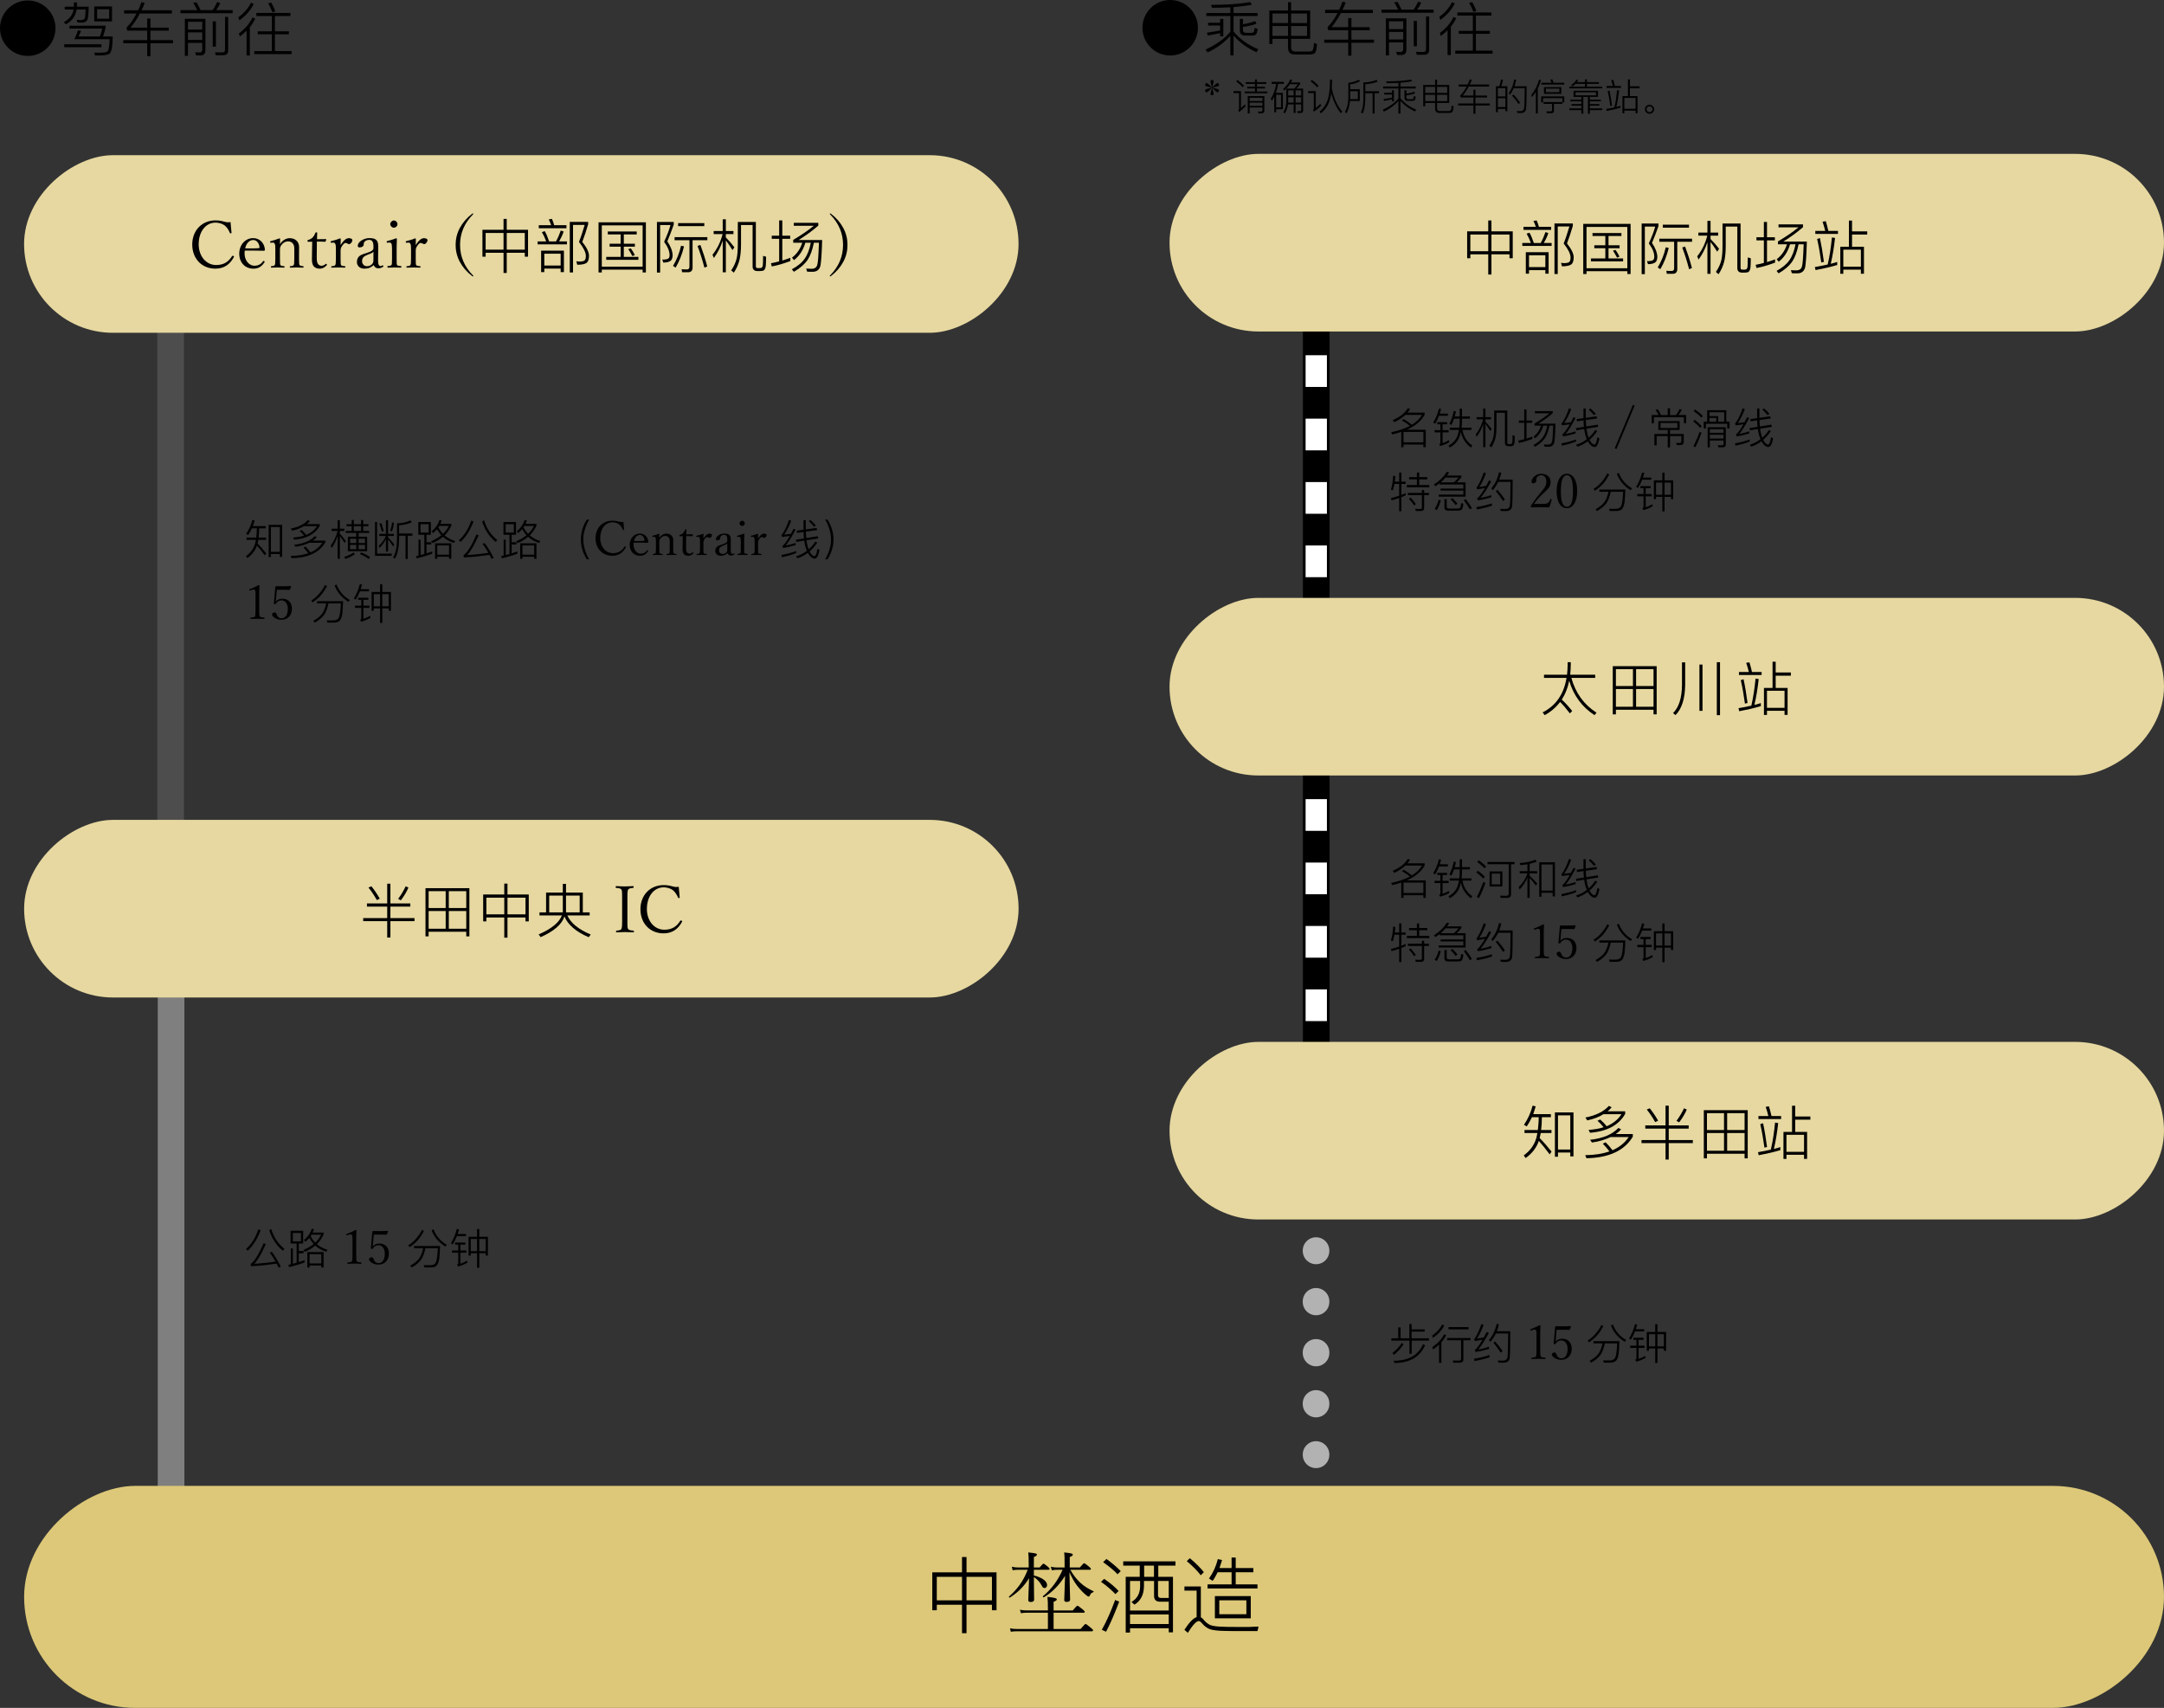 <?xml version="1.0" encoding="UTF-8"?>
<svg id="b" data-name="レイヤー 2" xmlns="http://www.w3.org/2000/svg" width="731.152" height="576.987" viewBox="0 0 731.152 576.987">
  <rect x="0" y="0" width="731.152" height="576.987" fill="#333333" stroke="none"/>
  <defs>
    <style>
      .d {
        stroke: #4d4d4d;
        stroke-width: 9.001px;
      }

      .d, .e, .f, .g, .h, .i, .j {
        fill: none;
      }

      .d, .f, .g, .h, .j {
        stroke-miterlimit: 10;
      }

      .e {
        stroke-dasharray: .213 17.034;
      }

      .e, .i {
        stroke: #b2b2b2;
        stroke-linecap: round;
        stroke-linejoin: round;
        stroke-width: 8.987px;
      }

      .k {
        fill: #dcc878;
      }

      .f {
        stroke-dasharray: 10.712 10.712;
      }

      .f, .g {
        stroke: #fff;
        stroke-width: 7.2px;
      }

      .l {
        fill: #e6d8a0;
      }

      .h {
        stroke: #7f7f7f;
      }

      .h, .j {
        stroke-width: 9px;
      }

      .j {
        stroke: #000;
      }
    </style>
  </defs>
  <g id="c" data-name="text">
    <g>
      <g>
        <line class="j" x1="444.724" y1="82.474" x2="444.724" y2="382.487"/>
        <g>
          <line class="g" x1="444.724" y1="82.474" x2="444.724" y2="87.874"/>
          <line class="f" x1="444.724" y1="98.586" x2="444.724" y2="371.731"/>
          <line class="g" x1="444.724" y1="377.087" x2="444.724" y2="382.487"/>
        </g>
      </g>
      <line class="d" x1="57.652" y1="81.487" x2="57.652" y2="307.987"/>
      <line class="h" x1="57.801" y1="307.278" x2="57.801" y2="539.487"/>
      <g>
        <line class="i" x1="444.652" y1="422.487" x2="444.652" y2="422.6"/>
        <line class="e" x1="444.652" y1="439.634" x2="444.652" y2="482.858"/>
        <line class="i" x1="444.652" y1="491.375" x2="444.652" y2="491.487"/>
      </g>
      <rect class="k" x="332.152" y="177.987" width="75" height="723" rx="37.5" ry="37.5" transform="translate(909.139 169.835) rotate(90)"/>
      <rect class="l" x="533.152" y="-86.013" width="60" height="336" rx="30" ry="30" transform="translate(645.139 -481.165) rotate(90)"/>
      <rect class="l" x="146.152" y="138.987" width="60" height="336" rx="30" ry="30" transform="translate(483.139 130.835) rotate(90)"/>
      <rect class="l" x="146.137" y="-85.573" width="60" height="336" rx="30" ry="30" transform="translate(258.564 -93.71) rotate(90)"/>
      <rect class="l" x="533.152" y="63.987" width="60" height="336" rx="30" ry="30" transform="translate(795.139 -331.165) rotate(90)"/>
      <rect class="l" x="533.152" y="213.987" width="60" height="336" rx="30" ry="30" transform="translate(945.139 -181.165) rotate(90)"/>
      <g>
        <path d="M18.747,9.528c0,5.193-4.203,9.373-9.373,9.373S0,14.721,0,9.528C0,4.357,4.203.155,9.373.155s9.373,4.203,9.373,9.373Z"/>
        <path d="M26.004,1.981c0,.044-.004.092-.011.143s-.011.099-.011.143h3.982c-.029,2.596-.212,4.136-.55,4.621-.352.498-.939.748-1.76.748-.206,0-.429-.007-.671-.022-.242-.015-.51-.022-.803-.022l-.242-.88,1.452.066c.675-.029,1.085-.227,1.232-.594.162-.381.264-1.372.308-2.971h-3.036c-.352,2.23-1.555,3.894-3.609,4.995l-.77-.704c1.878-.968,2.993-2.398,3.345-4.29h-2.993v-.946h3.081c0-.044.003-.092.011-.143.007-.051.011-.099.011-.143V.815h1.034v1.166ZM34.278,15.953h-12.564v-.99h12.564v.99ZM23.474,8.692h12.212v.528c-.147.631-.29,1.203-.429,1.716-.14.514-.297.976-.473,1.386h3.3c-.044,3.477-.418,5.42-1.122,5.831-.484.367-1.621.565-3.411.594h-1.43l-.286-.946h1.782c1.379,0,2.244-.125,2.596-.374.484-.293.755-1.687.814-4.181h-11.926c.293-.558.536-1.082.727-1.573.19-.492.352-.957.484-1.397l1.078.132c-.132.337-.272.671-.418,1.001-.147.33-.293.634-.44.913h7.195c.352-.777.631-1.665.836-2.662h-11.089v-.968ZM37.842,7.24h-6.007V2.179h6.007v5.061ZM32.803,3.125v3.19h4.071v-3.19h-4.071Z"/>
        <path d="M47.256,2.157c.191-.455.374-.931.55-1.43l1.078.264c-.162.44-.33.869-.506,1.287-.176.418-.367.818-.572,1.199h10.275v1.078h-10.826c-.469.91-.968,1.76-1.496,2.552-.528.792-1.078,1.533-1.65,2.223h5.633v-3.081h1.078v3.081h6.183v1.012h-6.183v3.212h7.635v1.056h-7.635v4.378h-1.078v-4.378h-8.097v-1.056h8.097v-3.212h-6.777l-.22-1.012c1.247-1.247,2.377-2.838,3.389-4.775h-4.203v-1.078h4.731c.205-.425.403-.865.594-1.32Z"/>
        <path d="M73.019,3.411h5.589v1.056h-17.625v-1.056h5.655c-.22-.455-.44-.888-.66-1.298-.22-.411-.462-.792-.726-1.144l1.122-.198c.249.381.488.796.715,1.243.228.448.451.914.671,1.397h4.093c.308-.44.583-.884.825-1.331.242-.448.48-.914.715-1.397l1.034.374c-.425.895-.894,1.68-1.408,2.354ZM65.956,17.669l1.496.044c.587,0,.88-.337.88-1.012v-2.223h-4.819v4.401h-1.056V6.359h6.953v10.584c0,1.188-.536,1.782-1.606,1.782h-1.562l-.286-1.056ZM68.332,7.35h-4.819v2.641h4.819v-2.641ZM68.332,10.936h-4.819v2.553h4.819v-2.553ZM72.953,15.777h-1.078V7.218h1.078v8.559ZM72.667,17.647c.425.044.844.066,1.254.066h1.188c.616,0,.924-.33.924-.99V5.721h1.056v11.288c0,1.1-.536,1.65-1.606,1.65h-2.596l-.22-1.012Z"/>
        <path d="M83.743,4.302c-.814.917-1.772,1.778-2.872,2.585l-.352-1.034c1.966-1.438,3.389-3.088,4.269-4.951l.968.396c-.528,1.085-1.199,2.086-2.013,3.003ZM84.414,9.198v9.549h-1.1v-8.405c-.719.733-1.481,1.394-2.288,1.98l-.308-1.012c2.112-1.584,3.645-3.388,4.599-5.413l.924.418c-.528,1.071-1.137,2.032-1.827,2.882ZM98.122,5.414h-5.237v5.17h4.731v.99h-4.731v5.677h5.633v1.034h-12.607v-1.034h5.941v-5.677h-4.753v-.99h4.753v-5.17h-5.237v-1.056h11.507v1.056ZM92.445,2.421c.235.498.425.976.572,1.43l-.946.33c-.205-.513-.429-1.027-.671-1.54-.242-.514-.51-1.012-.803-1.497l1.056-.286c.293.542.558,1.063.792,1.562Z"/>
      </g>
      <g>
        <path d="M404.747,9.373c0,5.193-4.202,9.373-9.374,9.373s-9.373-4.181-9.373-9.373c0-5.17,4.203-9.373,9.373-9.373s9.374,4.203,9.374,9.373Z"/>
        <path d="M415.701,2.464c-.953.059-1.947.099-2.981.121-1.035.022-2.109.033-3.225.033l-.33-.968c5.369-.015,9.785-.33,13.246-.946l.528.88c-.894.191-1.855.349-2.882.473-1.027.124-2.12.238-3.279.341v2.002h8.119v1.012h-8.119v5.237c2.156,2.596,4.943,4.591,8.361,5.985l-.594,1.012c-3.022-1.335-5.611-3.212-7.768-5.633v6.711h-1.078v-6.601c-2.068,2.289-4.635,4.151-7.701,5.589l-.66-.968c3.594-1.672,6.381-3.674,8.361-6.007v-5.325h-8.119v-1.012h8.119v-1.936ZM413.325,12.255h-1.078v-1.078c-.602.132-1.247.272-1.937.418-.69.146-1.438.286-2.244.418l-.286-.968c.807-.132,1.581-.253,2.321-.363.74-.11,1.456-.238,2.146-.385v-1.672h-4.071v-.946h4.071v-1.276h1.078v5.853ZM418.914,10.297v-3.917h1.034v1.804c1.569-.235,2.963-.594,4.181-1.078l.352.924c-1.334.499-2.846.851-4.532,1.056v.99c0,.675.33,1.012.989,1.012h1.85c.352,0,.594-.073.726-.22.19-.162.323-.638.396-1.431l.99.308c-.102,1.085-.315,1.738-.638,1.958-.278.205-.704.308-1.276.308h-2.332c-1.159,0-1.738-.572-1.738-1.716Z"/>
        <path d="M429.934,14.874h-1.056V3.542h6.314V.748h1.034v2.794h6.446v9.571h-6.446v2.772c0,1.012.462,1.518,1.386,1.518h4.665c.528,0,.924-.117,1.188-.352.234-.22.396-1.056.484-2.508l1.033.308c-.132,1.687-.359,2.706-.682,3.059-.367.322-.976.484-1.826.484h-5.106c-1.451,0-2.178-.777-2.178-2.333v-2.948h-5.259v1.76ZM429.934,7.789h5.259v-3.234h-5.259v3.234ZM435.193,12.123v-3.322h-5.259v3.322h5.259ZM436.227,4.555v3.234h5.391v-3.234h-5.391ZM441.618,8.801h-5.391v3.322h5.391v-3.322Z"/>
        <path d="M453.035,2.002c.19-.455.373-.931.55-1.43l1.078.264c-.161.44-.33.869-.507,1.287-.176.418-.366.818-.571,1.199h10.275v1.078h-10.825c-.47.91-.969,1.76-1.496,2.552-.529.792-1.078,1.533-1.65,2.223h5.633v-3.081h1.078v3.081h6.183v1.012h-6.183v3.212h7.635v1.056h-7.635v4.378h-1.078v-4.378h-8.098v-1.056h8.098v-3.212h-6.777l-.221-1.012c1.248-1.247,2.377-2.838,3.389-4.775h-4.202v-1.078h4.731c.206-.425.403-.865.595-1.32Z"/>
        <path d="M478.796,3.256h5.59v1.056h-17.625v-1.056h5.654c-.22-.455-.44-.888-.66-1.298-.219-.411-.461-.792-.726-1.144l1.122-.198c.25.381.488.796.715,1.243.228.448.451.913.672,1.397h4.092c.309-.44.584-.884.826-1.331.241-.448.48-.913.715-1.397l1.033.374c-.425.895-.894,1.68-1.408,2.354ZM471.734,17.514l1.496.044c.587,0,.881-.337.881-1.012v-2.223h-4.819v4.401h-1.056V6.205h6.953v10.584c0,1.188-.536,1.782-1.607,1.782h-1.562l-.286-1.056ZM474.111,7.195h-4.819v2.641h4.819v-2.641ZM474.111,10.781h-4.819v2.552h4.819v-2.552ZM478.731,15.622h-1.078V7.063h1.078v8.559ZM478.445,17.492c.426.044.844.066,1.254.066h1.188c.616,0,.925-.33.925-.99V5.566h1.056v11.288c0,1.101-.536,1.65-1.606,1.65h-2.596l-.221-1.012Z"/>
        <path d="M489.521,4.147c-.815.916-1.772,1.778-2.872,2.585l-.352-1.034c1.967-1.438,3.389-3.088,4.269-4.951l.968.396c-.528,1.085-1.199,2.086-2.013,3.003ZM490.191,9.043v9.549h-1.1v-8.405c-.719.733-1.481,1.394-2.288,1.98l-.308-1.012c2.111-1.584,3.644-3.388,4.598-5.413l.925.418c-.528,1.071-1.138,2.032-1.827,2.882ZM503.9,5.259h-5.237v5.17h4.731v.99h-4.731v5.677h5.633v1.034h-12.607v-1.034h5.94v-5.677h-4.752v-.99h4.752v-5.17h-5.236v-1.056h11.508v1.056ZM498.222,2.266c.235.498.426.976.572,1.43l-.945.33c-.205-.513-.43-1.027-.672-1.54-.242-.514-.51-1.012-.803-1.497l1.057-.286c.293.542.557,1.063.791,1.562Z"/>
      </g>
      <g>
        <path d="M326.56,526.018v5.178h10.139v12.806h-1.55v-1.86h-8.589v9.612h-1.52v-9.612h-8.526v1.86h-1.52v-12.806h10.046v-5.178h1.52ZM325.041,540.653v-7.938h-8.526v7.938h8.526ZM335.149,540.653v-7.938h-8.589v7.938h8.589Z"/>
        <path d="M349.312,532.25c2.79.682,4.465,1.953,4.465,3.193,0,.713-.403,1.054-.837,1.054-.403,0-.651-.186-.961-.806-.496-.961-1.365-2.108-2.667-2.884.031,5.302.093,7.008.093,7.565,0,.559-.341.837-1.178.837-.59,0-.807-.217-.807-.682,0-.558.124-2.325.279-7.349-1.829,2.915-3.876,4.868-6.512,6.543-.154.093-.402-.217-.278-.341,2.79-2.481,4.806-5.116,6.325-9.054h-3.163c-.682,0-1.085.031-1.922.155l-.279-1.178c.868.186,1.364.248,2.14.248h3.565v-.124c0-3.225-.031-3.814-.155-4.961,2.543.248,2.915.403,2.915.744,0,.248-.155.465-1.023.806v3.535h1.953c.962-1.178,1.116-1.271,1.303-1.271.155,0,.341.093,1.488,1.023.496.403.558.558.558.744s-.124.279-.402.279h-4.899v1.923ZM354.056,544.838h-7.008c-.774,0-1.27.031-2.108.155l-.341-1.147c.992.155,1.55.217,2.419.217h7.038v-.527c0-1.86-.031-2.915-.155-4.062,2.791.31,3.162.527,3.162.868,0,.217-.185.465-1.085.806v2.915h6.481c1.24-1.488,1.427-1.581,1.581-1.581.155,0,.372.093,1.736,1.21.62.527.713.682.713.837,0,.217-.093.31-.402.31h-10.108v5.488h9.116c1.364-1.581,1.52-1.674,1.674-1.674.186,0,.372.093,1.799,1.271.65.527.744.713.744.868,0,.186-.124.31-.435.31h-25.083c-.838,0-1.365.031-2.264.155l-.279-1.147c.961.185,1.581.217,2.481.217h10.325v-5.488ZM361.622,530.328c.992,1.706,1.891,2.946,3.286,4.279,1.303,1.271,2.977,2.232,4.558,2.977.155.061.031.248-.093.31-.62.248-.868.435-1.147,1.116-.093.248-.217.372-.371.372-.186,0-.403-.093-.775-.403-.992-.775-2.201-2.046-3.163-3.287-.93-1.24-1.798-2.76-2.573-4.527.093,5.705.217,8.464.217,9.209,0,.527-.372.807-1.178.807-.59,0-.807-.217-.807-.651,0-.589.155-4.061.279-8.154-1.984,3.101-4.248,5.519-7.193,7.255-.155.093-.434-.248-.279-.372,2.915-2.418,5.055-5.364,6.636-8.93h-1.706c-.744,0-1.147.031-1.953.155l-.31-1.178c.899.186,1.426.248,2.263.248h2.388v-.155c0-3.349-.03-3.907-.155-4.93,2.512.248,2.915.403,2.915.775,0,.217-.155.435-1.023.775v3.535h3.411c1.116-1.333,1.272-1.426,1.457-1.426.155,0,.372.093,1.612,1.116.558.465.651.62.651.806s-.094.279-.403.279h-6.542Z"/>
        <path d="M375.786,535.444c.806.682,1.529,1.364,2.17,2.046l-1.085,1.054c-.62-.641-1.328-1.312-2.124-2.016-.796-.703-1.711-1.405-2.744-2.108l1.055-1.023c1.013.682,1.922,1.364,2.728,2.046ZM376.034,546.327c-.724,1.695-1.499,3.338-2.326,4.93l-1.426-.651c.889-1.612,1.7-3.261,2.434-4.946.734-1.685,1.421-3.395,2.062-5.131l1.363.558c-.682,1.798-1.385,3.545-2.107,5.24ZM378.668,530.793l-1.085,1.054c-.6-.662-1.308-1.328-2.124-2s-1.731-1.369-2.744-2.093l1.116-1.085c1.902,1.385,3.515,2.759,4.837,4.123ZM397.148,528.933h-5.798v3.783h4.961v18.759h-1.426v-1.395h-13.085v1.457h-1.457v-18.82h4.743v-3.783h-5.58v-1.458h17.642v1.458ZM381.8,544.094h13.085v-2.977h-2.946c-1.344,0-2.015-.661-2.015-1.984v-5.022h-3.411v1.86c-.061,2.811-1.127,4.857-3.193,6.139l-1.023-.899c1.901-1.116,2.873-2.863,2.915-5.24v-1.86h-3.411v9.983ZM394.885,545.428h-13.085v3.225h13.085v-3.225ZM389.893,528.933h-3.318v3.783h3.318v-3.783ZM391.257,534.111v4.744c0,.662.32.992.961.992h2.667v-5.736h-3.628Z"/>
        <path d="M415.932,551.024c-.827-.01-1.685-.026-2.574-.046-1.777-.042-3.225-.207-4.341-.496-1.074-.352-2.057-1.055-2.945-2.108-.372-.476-.724-.713-1.054-.713-.807,0-2.036,1.323-3.69,3.969l-1.147-1.023c1.592-2.481,2.967-3.907,4.124-4.279v-8.96h-4.124v-1.395h5.551v10.418c.144.083.294.181.449.294s.305.274.449.48c.683.827,1.438,1.437,2.264,1.83.476.165,1.023.294,1.644.387.62.093,1.344.15,2.171.17.702.042,1.498.067,2.387.078s1.892.016,3.008.016h4c.661-.062,1.25-.093,1.768-.093.517,0,.971-.01,1.363-.031l-.371,1.519h-6.574c-.744,0-1.529-.005-2.356-.015ZM406.754,531.134l-1.055,1.054c-1.137-1.509-2.708-3.101-4.713-4.774l1.023-.992c1.922,1.591,3.504,3.162,4.744,4.713ZM410.598,532.7c-.269.486-.568.946-.898,1.38l-1.209-.806c1.363-1.902,2.356-4.082,2.977-6.543l1.426.31c-.144.475-.289.935-.434,1.379-.145.444-.29.884-.435,1.318h4.093v-3.535h1.395v3.535h5.953v1.426h-5.953v4.093h7.349v1.395h-16.867v-1.395h8.123v-4.093h-4.713c-.269.538-.537,1.049-.807,1.535ZM422.598,546.73h-12.123v-7.503h12.123v7.503ZM411.963,540.653v4.682h9.146v-4.682h-9.146Z"/>
      </g>
      <g>
        <path d="M503.916,74.482v3.675h7.194v9.087h-1.1v-1.32h-6.095v6.821h-1.079v-6.821h-6.051v1.32h-1.078v-9.087h7.129v-3.675h1.079ZM502.836,84.868v-5.633h-6.051v5.633h6.051ZM510.01,84.868v-5.633h-6.095v5.633h6.095Z"/>
        <path d="M517.521,80.17c.242.58.48,1.221.715,1.925h2.311c.323-.572.616-1.163.88-1.772.265-.608.514-1.25.748-1.925l.969.352c-.221.645-.459,1.24-.716,1.782-.256.543-.531,1.063-.824,1.562h2.64v.99h-9.901v-.99h2.904c-.41-1.144-.894-2.193-1.452-3.147l.969-.33c.264.455.517.972.759,1.551ZM518.533,75.582c-.139-.323-.282-.63-.429-.924l1.078-.198c.279.616.535,1.335.77,2.156h4.137v1.034h-9.351v-1.034h4.181c-.117-.367-.246-.711-.386-1.034ZM522.13,92.459v-1.188h-5.522v1.188h-1.078v-7.261h7.701v7.261h-1.101ZM522.13,86.232h-5.522v4.004h5.522v-4.004ZM531.415,76.309c-.63,2.157-1.29,4.137-1.98,5.941,1.511,1.893,2.266,3.455,2.266,4.687,0,1.115-.241,1.892-.726,2.332-.572.47-1.65.704-3.234.704l-.309-1.166c.426.059.777.088,1.057.088.909-.015,1.496-.154,1.76-.418.265-.293.397-.807.397-1.54-.029-1.174-.807-2.736-2.332-4.687.337-.821.66-1.705.968-2.651.308-.946.631-1.977.968-3.091h-3.938v16.062h-1.1v-17.075h6.204v.814Z"/>
        <path d="M549.83,92.569v-.946h-13.796v.946h-1.101v-16.943h15.997v16.943h-1.101ZM549.83,76.661h-13.796v13.972h13.796v-13.972ZM547.828,79.719h-4.356v3.147h3.74v.99h-3.74v3.455h4.929v.99h-10.87v-.99h4.862v-3.455h-3.718v-.99h3.718v-3.147h-4.334v-.99h9.77v.99ZM547.189,86.694l-.836.352c-.455-.91-.917-1.694-1.386-2.354l.857-.264c.528.704.983,1.46,1.364,2.266Z"/>
        <path d="M560.344,76.397c-.323.909-.66,1.833-1.013,2.772-.352.939-.74,1.907-1.166,2.904,1.13,1.658,1.731,3.212,1.805,4.665-.029.851-.22,1.452-.572,1.804-.499.455-1.356.69-2.574.704l-.374-1.056c.146.015.26.026.341.033s.165.011.253.011c.763-.059,1.27-.19,1.519-.396.249-.249.374-.616.374-1.1,0-1.335-.616-2.838-1.849-4.511.484-1.056.906-2.05,1.266-2.981.359-.931.656-1.83.891-2.695h-3.498v16.062h-1.078v-17.097h5.677v.88ZM560.96,90.941l-.858-.594c.616-1.012,1.147-2.079,1.596-3.201.447-1.122.817-2.321,1.11-3.598l1.013.22c-.675,2.743-1.628,5.134-2.86,7.173ZM562.985,91.491c.616.044,1.21.066,1.782.066.587,0,.88-.308.88-.924v-8.955h-5.017v-1.034h11.067v1.034h-4.995v9.197c0,1.085-.513,1.628-1.54,1.628h-1.98l-.197-1.012ZM570.664,76.925h-8.846v-1.012h8.846v1.012ZM570.565,86.793c.389,1.195.751,2.446,1.089,3.752l-.946.418c-.733-2.772-1.511-5.222-2.332-7.349l.968-.33c.426,1.145.833,2.314,1.222,3.51Z"/>
        <path d="M576.887,74.615h1.057v3.96h2.574v1.034h-2.574v1.144c.499.498.982,1.016,1.452,1.551s.946,1.126,1.43,1.771l-.638.946c-.865-1.394-1.613-2.486-2.244-3.278v10.781h-1.057v-10.693c-.719,2.186-1.716,4.137-2.992,5.853l-.462-1.078c1.628-2.068,2.765-4.401,3.41-6.997h-3.015v-1.034h3.059v-3.96ZM581.619,87.772c.132-.645.227-1.36.285-2.146.06-.785.089-1.669.089-2.651v-7.459h6.095v14.962c0,.411.19.616.572.616h.704c.249,0,.469-.037.659-.11.177-.117.309-.345.397-.682.029-.234.055-.624.077-1.166.021-.543.033-1.269.033-2.178l1.012.308c0,.704-.011,1.312-.033,1.826-.021.513-.047.946-.077,1.298-.059.367-.135.664-.231.891-.096.228-.231.415-.407.561-.278.176-.733.264-1.364.264h-.769c-1.115,0-1.673-.52-1.673-1.562v-13.994h-3.916v6.425c0,2.142-.169,3.924-.507,5.347-.381,1.525-1.02,2.963-1.914,4.312l-.902-.77c.895-1.276,1.519-2.641,1.871-4.093Z"/>
        <path d="M595.961,74.989h1.056v5.17h2.663v1.056h-2.663v7.327c.94-.279,1.849-.586,2.728-.924v1.1c-.968.367-1.969.708-3.003,1.023s-2.124.583-3.268.803l-.286-1.078c.499-.102.976-.202,1.43-.297.455-.095.902-.209,1.343-.341v-7.613h-2.509v-1.056h2.509v-5.17ZM600.714,81.567c1.261-.748,2.468-1.511,3.619-2.288s2.263-1.606,3.333-2.486h-6.755v-.99h8.273v.946c-1.012.88-2.072,1.724-3.18,2.53s-2.263,1.584-3.465,2.333h7.942c-.059,2.259-.139,4.107-.241,5.544-.103,1.438-.213,2.486-.33,3.147-.338,1.35-1.218,2.032-2.641,2.046-.338,0-.664-.004-.98-.011s-.605-.018-.869-.033l-.33-1.034,1.013.044c.337.015.675.022,1.012.022.865-.044,1.431-.447,1.694-1.21.132-.367.246-1.181.341-2.442.096-1.262.18-2.978.253-5.149h-1.716c-.499,2.494-1.21,4.43-2.135,5.809-1.041,1.496-2.581,2.831-4.62,4.004l-.683-.836c.969-.528,1.815-1.089,2.542-1.684.726-.594,1.316-1.221,1.772-1.881.953-1.32,1.649-3.124,2.09-5.413h-1.849c-.733,2.523-2.009,4.481-3.828,5.875l-.683-.836c1.658-1.261,2.816-2.941,3.477-5.039h-3.058v-.968Z"/>
        <path d="M617.213,90.457c-1.203.278-2.465.542-3.784.792l-.242-1.034c1.525-.249,2.97-.536,4.334-.858.338-1.423.62-2.89.848-4.401s.422-3.088.583-4.731l1.056.154c-.337,3.154-.821,6.065-1.452,8.735.382-.088.752-.184,1.111-.286s.715-.213,1.067-.33v1.034c-1.145.337-2.317.645-3.521.924ZM616.256,76.375c-.154-.514-.311-1.005-.474-1.475l1.101-.176c.146.469.29.976.429,1.518.14.543.282,1.129.43,1.76h3.256v1.012h-7.657v-1.012h3.345c-.132-.572-.274-1.115-.429-1.628ZM616.246,88.455l-.881.22c-.19-1.379-.399-2.725-.627-4.038-.228-1.313-.487-2.615-.781-3.906l.946-.286c.499,2.318.946,4.987,1.343,8.009ZM625.75,78.157h5.127v1.078h-5.127v4.136h4.026v9.109h-1.034v-1.386h-5.94v1.408h-1.013v-9.131h2.905v-8.845h1.056v3.631ZM628.743,84.34h-5.94v5.765h5.94v-5.765Z"/>
      </g>
      <g>
        <path d="M130.827,298.537h1.078v6.667h6.733v1.078h-6.733v3.873h8.142v1.034h-8.142v5.545h-1.078v-5.545h-8.119v-1.034h8.119v-3.873h-6.843v-1.078h6.843v-6.667ZM128.319,303.598l-.99.484c-.44-.777-.894-1.522-1.364-2.233-.47-.711-.961-1.375-1.475-1.991l.99-.44c1.013,1.247,1.958,2.64,2.839,4.181ZM135.425,304.169l-.901-.506c.527-.704,1.001-1.412,1.419-2.123s.796-1.419,1.133-2.123l.924.44c-.63,1.467-1.488,2.904-2.574,4.312Z"/>
        <path d="M158.591,316.337h-1.056v-1.562h-12.718v1.562h-1.057v-16.282h14.83v16.282ZM150.583,306.766v-5.699h-5.765v5.699h5.765ZM150.583,313.763v-5.985h-5.765v5.985h5.765ZM151.638,306.766h5.897v-5.699h-5.897v5.699ZM157.536,313.763v-5.985h-5.897v5.985h5.897Z"/>
        <path d="M171.459,298.515v3.675h7.195v9.087h-1.101v-1.32h-6.095v6.821h-1.078v-6.821h-6.051v1.32h-1.078v-9.087h7.129v-3.675h1.078ZM170.381,308.9v-5.633h-6.051v5.633h6.051ZM177.554,308.9v-5.633h-6.095v5.633h6.095Z"/>
        <path d="M199.224,308.24v1.034h-7.525c1.13,2.567,3.763,4.716,7.899,6.447l-.704.902c-4.283-1.849-7.012-4.188-8.185-7.019-.852,2.655-3.528,4.987-8.031,6.997l-.683-.924c4.327-1.877,6.946-4.012,7.856-6.403h-7.569v-1.034h2.223v-6.689h5.654v-2.948h1.078v2.948h5.677v6.689h2.311ZM190.159,307.954v-5.391h-4.599v5.677h4.577l.021-.286ZM195.858,302.563h-4.621v5.391l.088.286h4.533v-5.677Z"/>
        <path d="M211.982,311.827c0,1.496.066,1.76.265,2.046.197.286.462.418,1.738.528.176.022.22.066.22.286,0,.242-.044.286-.22.286-.881-.044-2.024-.088-2.927-.088-.836,0-1.958.044-2.75.088-.133,0-.177-.044-.177-.286,0-.22.044-.264.177-.286,1.166-.088,1.452-.264,1.605-.528.221-.374.286-.704.286-2.882v-7.723c0-2.245-.044-2.442-.264-2.772-.154-.242-.418-.418-1.738-.528-.154-.022-.176-.066-.176-.264,0-.308.044-.352.176-.352.858.044,2.024.11,2.86.11.902,0,2.002-.066,2.816-.11.176,0,.22.044.22.352,0,.198-.044.242-.22.264-1.078.11-1.408.22-1.606.528s-.286.66-.286,2.772v8.559Z"/>
        <path d="M229.65,303.246c0,.088-.132.154-.33.154-.11,0-.176-.066-.221-.154-.483-1.122-1.034-1.958-1.826-2.575-.836-.572-1.98-.902-3.014-.902-3.257,0-5.699,2.926-5.699,7.349,0,3.96,2.486,6.975,5.896,6.975,2.509,0,4.115-.99,5.392-3.015.044-.066.132-.11.22-.11.176,0,.418.154.418.286,0,.066-.022.132-.066.198-1.32,2.442-3.3,3.873-6.227,3.873-4.555,0-7.811-3.344-7.811-8.163,0-4.731,3.257-8.141,7.856-8.141.968,0,1.893.132,2.574.33.595.176,1.166.308,1.738.308.242,0,.484-.022.77-.066.088,1.123.198,2.377.33,3.586v.066Z"/>
      </g>
      <g>
        <path d="M78.223,78.685c0,.088-.132.154-.33.154-.11,0-.176-.066-.221-.154-.483-1.122-1.034-1.958-1.826-2.575-.836-.572-1.98-.902-3.015-.902-3.256,0-5.699,2.926-5.699,7.349,0,3.96,2.486,6.975,5.897,6.975,2.508,0,4.115-.99,5.391-3.015.044-.066.132-.11.22-.11.176,0,.418.154.418.286,0,.066-.022.132-.066.198-1.32,2.442-3.3,3.873-6.227,3.873-4.555,0-7.811-3.344-7.811-8.163,0-4.731,3.256-8.141,7.855-8.141.968,0,1.893.132,2.574.33.594.176,1.166.308,1.738.308.242,0,.484-.022.77-.066.088,1.123.198,2.377.33,3.586v.066Z"/>
        <path d="M82.621,85.572c0,2.53,1.65,4.203,3.278,4.203,1.387,0,2.245-.484,2.993-1.54.044-.066.088-.088.153-.088.154,0,.374.176.374.286,0,.088-.044.176-.132.286-.968,1.452-2.112,2.046-3.696,2.046-2.706,0-4.753-1.98-4.753-5.082,0-2.971,2.024-5.237,4.709-5.237,2.2,0,3.807,1.672,3.96,3.894,0,.088,0,.154-.109.264-.088.088-.154.11-.221.11-1.518-.044-2.97-.066-4.334-.066-.748,0-1.475,0-2.156.022-.022.176-.066.506-.066.902ZM84.624,83.922c.924,0,1.826-.022,2.838-.088.154,0,.22-.11.22-.286-.132-1.452-.968-2.464-2.134-2.464-1.21,0-2.288.99-2.728,2.816.638.022,1.232.022,1.805.022Z"/>
        <path d="M91.464,82.008c-.153,0-.197-.044-.197-.33,0-.132.044-.198.286-.242.704-.154,1.98-.55,2.838-.902.154,0,.242.088.242.198-.022.572-.044,1.188-.044,1.761.858-1.342,2.046-2.024,3.345-2.024,1.738,0,3.124,1.1,3.124,3.014,0,.792-.021,1.871-.021,2.42v1.386c0,1.804.044,2.024.176,2.245.132.22.33.308,1.166.396.154.022.198.066.198.242,0,.198-.044.242-.198.242-.638-.022-1.408-.044-2.068-.044-.704,0-1.519.022-2.2.044-.154,0-.198-.044-.198-.242,0-.176.044-.22.198-.242.726-.044.968-.154,1.122-.396.132-.198.198-.418.198-2.245v-3.366c0-.638-.066-.902-.242-1.254-.374-.748-.946-1.122-1.893-1.122-.836,0-1.606.396-2.222,1.232-.374.506-.484.836-.484,1.694v2.816c0,1.804.044,2.068.154,2.245.153.242.308.308,1.231.396.133.022.177.066.177.242,0,.198-.044.242-.177.242-.66-.022-1.408-.044-2.068-.044-.726,0-1.54.022-2.2.044-.132,0-.176-.044-.176-.242,0-.176.044-.22.176-.242.792-.066.969-.176,1.122-.396.133-.198.198-.55.198-2.245v-3.081c0-1.122-.044-1.474-.176-1.782-.154-.33-.33-.462-.616-.462l-.77.044Z"/>
        <path d="M104.115,81.677c-.176,0-.22-.022-.22-.286,0-.22.021-.286.22-.33.595-.132,1.232-.506,1.562-.88.374-.418.704-1.012.88-1.496.044-.132.11-.198.33-.198.242,0,.286.044.286.22-.021.55-.066,1.452-.066,2.112.815,0,2.113-.022,2.993-.044.109,0,.132.022.132.132l-.198.616c-.044.11-.11.154-.22.154-.792-.066-2.002-.066-2.751-.066l-.044,5.391c0,1.188.133,1.782.44,2.201.286.374.682.572,1.166.572s1.013-.22,1.387-.594c.044-.044.088-.066.132-.066.154,0,.33.22.33.352,0,.044-.022.088-.066.132-.66.726-1.474,1.166-2.311,1.166-.901,0-1.584-.242-2.046-.748-.462-.528-.66-1.232-.66-2.354,0-1.012.044-2.002.044-2.992l.044-3.015-1.364.022Z"/>
        <path d="M111.904,82.008c-.154,0-.198-.044-.198-.264,0-.198.044-.242.264-.308.748-.154,2.024-.528,2.883-.902.153,0,.264.088.264.198-.021.638-.044,1.232-.044,2.068.99-1.606,1.914-2.332,2.794-2.332.704,0,1.188.286,1.188.616,0,.682-.638,1.386-1.078,1.386-.176,0-.308-.044-.616-.198-.308-.154-.418-.198-.572-.198-.33,0-.638.22-1.078.815-.483.638-.638,1.122-.638,1.848v2.552c0,1.782.022,2.002.154,2.245.109.198.33.33,1.298.396.132.022.176.066.176.242,0,.198-.065.242-.176.242-.66-.022-1.519-.044-2.179-.044-.659,0-1.584.022-2.244.044-.153,0-.197-.044-.197-.242,0-.176.044-.22.197-.242.858-.066,1.013-.154,1.166-.396.154-.22.221-.616.221-2.245v-3.081c0-1.144-.044-1.452-.198-1.782-.176-.352-.33-.462-.594-.462l-.792.044Z"/>
        <path d="M127.745,88.014c-.022,1.364.33,1.87.836,1.87.198,0,.352-.044.528-.176.088-.044.154-.066.198-.066.109,0,.241.176.241.33,0,.044-.021.088-.088.132-.527.374-1.1.55-1.628.55-.748,0-1.32-.418-1.562-1.1-.968.858-1.804,1.21-3.147,1.21-1.496,0-2.53-.902-2.53-2.222,0-.924.309-1.519.748-1.937.33-.33.925-.66,2.619-1.166.857-.264,1.408-.506,1.737-.748.286-.22.484-.528.484-.836v-.572c0-1.562-.44-2.245-1.408-2.245-.682,0-1.166.22-1.496.528-.286.286-.397.55-.397,1.078,0,.506-.571.946-1.408.946-.374,0-.594-.176-.594-.594,0-1.188,1.87-2.552,3.961-2.552,2.178,0,2.97.748,2.948,2.816l-.044,4.752ZM126.182,85.044c-.242.308-.638.528-2.024,1.034-1.276.484-1.826,1.078-1.826,2.156,0,.99.748,1.694,1.606,1.694,1.32,0,2.223-.836,2.223-1.849l.021-3.036Z"/>
        <path d="M132.452,84.186c0-1.1-.065-1.54-.176-1.804-.132-.308-.33-.44-.639-.44l-.814.044c-.132,0-.176-.044-.176-.286,0-.198.044-.22.264-.286.726-.176,2.09-.572,2.927-.902.176,0,.264.066.264.198-.066,1.562-.088,2.751-.088,3.785v2.751c0,1.782.021,2.068.132,2.266.11.198.397.308,1.298.374.133.022.177.066.177.242,0,.242-.044.286-.177.286-.66-.022-1.474-.044-2.134-.044-.683,0-1.606.022-2.244.044-.133,0-.177-.044-.177-.286,0-.176.044-.22.177-.242.857-.088,1.056-.176,1.21-.374.132-.176.176-.506.176-2.266v-3.059ZM134.3,75.693c0,.682-.595,1.232-1.211,1.232-.615,0-1.231-.55-1.231-1.232,0-.616.616-1.21,1.231-1.21.616,0,1.211.594,1.211,1.21Z"/>
        <path d="M137.291,82.008c-.153,0-.197-.044-.197-.264,0-.198.044-.242.264-.308.748-.154,2.024-.528,2.883-.902.153,0,.264.088.264.198-.021.638-.044,1.232-.044,2.068.99-1.606,1.914-2.332,2.794-2.332.704,0,1.188.286,1.188.616,0,.682-.638,1.386-1.078,1.386-.176,0-.308-.044-.616-.198-.308-.154-.418-.198-.572-.198-.33,0-.638.22-1.078.815-.483.638-.638,1.122-.638,1.848v2.552c0,1.782.022,2.002.154,2.245.109.198.33.33,1.298.396.132.022.176.066.176.242,0,.198-.065.242-.176.242-.66-.022-1.519-.044-2.179-.044-.659,0-1.584.022-2.244.044-.153,0-.198-.044-.198-.242,0-.176.045-.22.198-.242.858-.066,1.013-.154,1.166-.396.154-.22.221-.616.221-2.245v-3.081c0-1.144-.044-1.452-.198-1.782-.176-.352-.33-.462-.594-.462l-.793.044Z"/>
        <path d="M159.774,72.106c.066,0,.132.066.132.132,0,.066-.021.11-.065.154-2.971,3.014-4.401,6.425-4.401,10.341s1.431,7.327,4.401,10.342c.044.044.088.088.088.154s-.066.154-.132.154c-.066,0-.133-.022-.198-.066-1.849-1.408-3.234-3.014-4.225-4.841-.99-1.848-1.431-3.762-1.431-5.743s.44-3.894,1.431-5.743c.99-1.826,2.376-3.433,4.225-4.841.044-.022.109-.044.176-.044Z"/>
        <path d="M171.213,73.954v3.675h7.195v9.087h-1.101v-1.32h-6.095v6.821h-1.078v-6.821h-6.051v1.32h-1.078v-9.087h7.129v-3.675h1.078ZM170.135,84.34v-5.633h-6.051v5.633h6.051ZM177.308,84.34v-5.633h-6.095v5.633h6.095Z"/>
        <path d="M184.819,79.642c.242.58.48,1.221.716,1.925h2.31c.323-.572.616-1.163.881-1.772.264-.608.513-1.25.748-1.925l.968.352c-.22.645-.458,1.24-.715,1.782-.257.543-.532,1.063-.825,1.562h2.641v.99h-9.901v-.99h2.904c-.411-1.144-.895-2.193-1.452-3.147l.968-.33c.264.455.517.972.759,1.551ZM185.832,75.054c-.14-.323-.282-.63-.43-.924l1.078-.198c.279.616.536,1.335.77,2.156h4.137v1.034h-9.352v-1.034h4.181c-.117-.367-.246-.711-.385-1.034ZM189.429,91.931v-1.188h-5.523v1.188h-1.078v-7.261h7.701v7.261h-1.1ZM189.429,85.704h-5.523v4.004h5.523v-4.004ZM198.714,75.781c-.631,2.157-1.291,4.137-1.98,5.941,1.511,1.893,2.267,3.455,2.267,4.687,0,1.115-.242,1.892-.727,2.332-.572.47-1.65.704-3.234.704l-.308-1.166c.425.059.777.088,1.056.088.909-.015,1.496-.154,1.761-.418.264-.293.396-.807.396-1.54-.029-1.174-.807-2.736-2.332-4.687.337-.821.66-1.705.968-2.651.309-.946.631-1.977.969-3.091h-3.939v16.062h-1.1v-17.075h6.205v.814Z"/>
        <path d="M217.127,92.041v-.946h-13.796v.946h-1.101v-16.943h15.996v16.943h-1.1ZM217.127,76.133h-13.796v13.972h13.796v-13.972ZM215.125,79.191h-4.356v3.147h3.741v.99h-3.741v3.455h4.929v.99h-10.869v-.99h4.862v-3.455h-3.719v-.99h3.719v-3.147h-4.334v-.99h9.769v.99ZM214.487,86.166l-.836.352c-.455-.91-.917-1.694-1.387-2.354l.858-.264c.528.704.983,1.46,1.364,2.266Z"/>
        <path d="M227.641,75.869c-.322.909-.66,1.833-1.012,2.772-.352.939-.741,1.907-1.166,2.904,1.129,1.658,1.73,3.212,1.804,4.665-.029.851-.22,1.452-.572,1.804-.498.455-1.356.69-2.574.704l-.374-1.056c.146.015.261.026.341.033.081.007.165.011.253.011.764-.059,1.27-.19,1.519-.396.249-.249.374-.616.374-1.1,0-1.335-.616-2.838-1.848-4.511.483-1.056.905-2.05,1.265-2.981.359-.931.656-1.83.892-2.695h-3.499v16.062h-1.078v-17.097h5.677v.88ZM228.257,90.413l-.858-.594c.616-1.012,1.148-2.079,1.596-3.201s.817-2.321,1.111-3.598l1.012.22c-.675,2.743-1.628,5.134-2.86,7.173ZM230.282,90.963c.616.044,1.21.066,1.782.066.587,0,.88-.308.88-.924v-8.955h-5.017v-1.034h11.067v1.034h-4.994v9.197c0,1.085-.514,1.628-1.54,1.628h-1.98l-.198-1.012ZM237.96,76.397h-8.845v-1.012h8.845v1.012ZM237.862,86.265c.389,1.195.752,2.446,1.089,3.752l-.946.418c-.733-2.772-1.511-5.222-2.332-7.349l.968-.33c.426,1.145.833,2.314,1.222,3.51Z"/>
        <path d="M244.184,74.087h1.057v3.96h2.574v1.034h-2.574v1.144c.498.498.982,1.016,1.452,1.551.469.536.945,1.126,1.43,1.771l-.638.946c-.865-1.394-1.614-2.486-2.244-3.278v10.781h-1.057v-10.693c-.719,2.186-1.716,4.137-2.992,5.853l-.462-1.078c1.628-2.068,2.765-4.401,3.41-6.997h-3.015v-1.034h3.059v-3.96ZM248.915,87.244c.132-.645.228-1.36.286-2.146.059-.785.088-1.669.088-2.651v-7.459h6.095v14.962c0,.411.191.616.572.616h.704c.25,0,.47-.037.66-.11.176-.117.309-.345.397-.682.029-.234.055-.624.077-1.166.021-.543.032-1.269.032-2.178l1.013.308c0,.704-.011,1.312-.033,1.826-.021.513-.048.946-.077,1.298-.059.367-.136.664-.231.891-.096.228-.231.415-.407.561-.279.176-.733.264-1.364.264h-.77c-1.114,0-1.672-.52-1.672-1.562v-13.994h-3.917v6.425c0,2.142-.168,3.924-.506,5.347-.381,1.525-1.02,2.963-1.914,4.312l-.902-.77c.894-1.276,1.519-2.641,1.87-4.093Z"/>
        <path d="M263.257,74.461h1.057v5.17h2.662v1.056h-2.662v7.327c.939-.279,1.848-.586,2.728-.924v1.1c-.968.367-1.969.708-3.003,1.023s-2.123.583-3.268.803l-.286-1.078c.499-.102.976-.202,1.431-.297.454-.095.901-.209,1.342-.341v-7.613h-2.508v-1.056h2.508v-5.17ZM268.01,81.039c1.262-.748,2.468-1.511,3.619-2.288s2.263-1.606,3.334-2.486h-6.755v-.99h8.273v.946c-1.012.88-2.071,1.724-3.179,2.53s-2.263,1.584-3.466,2.333h7.943c-.059,2.259-.14,4.107-.242,5.544s-.213,2.486-.33,3.147c-.338,1.35-1.218,2.032-2.641,2.046-.337,0-.664-.004-.98-.011-.315-.007-.605-.018-.869-.033l-.329-1.034,1.012.044c.337.015.675.022,1.012.022.866-.044,1.431-.447,1.694-1.21.133-.367.246-1.181.342-2.442.095-1.262.18-2.978.253-5.149h-1.717c-.498,2.494-1.21,4.43-2.134,5.809-1.042,1.496-2.582,2.831-4.621,4.004l-.682-.836c.968-.528,1.815-1.089,2.541-1.684.727-.594,1.316-1.221,1.772-1.881.953-1.32,1.65-3.124,2.09-5.413h-1.848c-.733,2.523-2.01,4.481-3.829,5.875l-.682-.836c1.657-1.261,2.816-2.941,3.477-5.039h-3.059v-.968Z"/>
        <path d="M284.908,76.991c.99,1.848,1.431,3.763,1.431,5.743s-.44,3.894-1.431,5.743c-.99,1.827-2.376,3.433-4.225,4.841-.065.044-.132.066-.198.066-.065,0-.132-.088-.132-.154s.044-.11.088-.154c2.971-3.015,4.401-6.425,4.401-10.342s-1.431-7.327-4.401-10.341c-.044-.044-.065-.088-.065-.154,0-.066.065-.132.132-.132s.132.022.176.044c1.849,1.408,3.234,3.015,4.225,4.841Z"/>
      </g>
      <g>
        <path d="M529.596,226.309c.029-.557.052-1.137.066-1.738v-.858h1.056v.638c0,.645-.019,1.261-.055,1.848-.037.587-.085,1.166-.144,1.738h8.449v1.078h-8.053c1.408,5.104,4.239,9.021,8.493,11.749l-.66.836c-4.195-2.699-7.049-6.564-8.56-11.596-.498,2.42-1.335,4.533-2.508,6.337.514.469,1.06,1.02,1.639,1.65.58.631,1.207,1.372,1.882,2.223l-.792.792c-1.145-1.511-2.245-2.794-3.301-3.851-1.394,1.833-3.124,3.315-5.192,4.445l-.704-.924c4.488-2.288,7.18-6.176,8.075-11.662h-7.613v-1.078h7.789c.059-.528.103-1.071.132-1.628Z"/>
        <path d="M559.737,241.337h-1.056v-1.562h-12.718v1.562h-1.057v-16.282h14.83v16.282ZM551.728,231.766v-5.699h-5.765v5.699h5.765ZM551.728,238.763v-5.985h-5.765v5.985h5.765ZM552.784,231.766h5.897v-5.699h-5.897v5.699ZM558.681,238.763v-5.985h-5.897v5.985h5.897Z"/>
        <path d="M569.371,231.392c-.059,4.665-1.151,8.068-3.278,10.21l-.815-.704c1.98-1.951,2.985-5.12,3.015-9.505v-7.613h1.078v7.613ZM575.223,240.149h-1.034v-15.644h1.034v15.644ZM581.142,241.602h-1.078v-17.889h1.078v17.889Z"/>
        <path d="M591.414,239.489c-1.203.278-2.465.542-3.785.792l-.242-1.034c1.526-.249,2.971-.536,4.335-.858.338-1.423.62-2.89.848-4.401.227-1.511.421-3.088.583-4.731l1.056.154c-.337,3.154-.821,6.065-1.452,8.735.382-.088.752-.184,1.111-.286s.715-.213,1.067-.33v1.034c-1.145.337-2.318.645-3.521.924ZM590.457,225.407c-.154-.514-.312-1.005-.474-1.475l1.101-.176c.146.469.289.976.429,1.518.14.543.282,1.129.429,1.76h3.257v1.012h-7.657v-1.012h3.345c-.132-.572-.275-1.115-.429-1.628ZM590.445,237.487l-.88.22c-.19-1.379-.399-2.725-.627-4.038-.228-1.313-.488-2.615-.781-3.906l.946-.286c.499,2.318.946,4.987,1.342,8.009ZM599.951,227.19h5.127v1.078h-5.127v4.136h4.026v9.109h-1.034v-1.386h-5.94v1.408h-1.013v-9.131h2.904v-8.845h1.057v3.631ZM602.943,233.372h-5.94v5.765h5.94v-5.765Z"/>
      </g>
      <g>
        <path d="M516.769,379.038c-.286.513-.598,1.02-.935,1.518l-.924-.572c1.305-1.893,2.28-4.049,2.926-6.469l1.034.264c-.278.939-.558,1.812-.836,2.618h5.963v1.034h-3.036c-.015.807-.041,1.566-.077,2.277-.037.711-.1,1.397-.188,2.058h3.499v1.012h-3.631c-.059.293-.117.583-.176.869-.059.286-.117.568-.176.847.659.66,1.319,1.368,1.98,2.123s1.335,1.566,2.024,2.431l-.616.946c-.748-.998-1.426-1.87-2.035-2.618-.608-.749-1.155-1.394-1.639-1.937-.792,2.303-2.274,4.232-4.445,5.787l-.66-.88c2.127-1.525,3.543-3.477,4.247-5.853.073-.293.14-.583.198-.869.059-.286.117-.568.176-.847h-4.356v-1.012h4.511c.073-.66.139-1.346.197-2.058.06-.711.089-1.47.089-2.277h-2.289c-.264.558-.539,1.093-.825,1.606ZM530.554,390.677v-1.32h-4.158v1.43h-1.034v-14.984h6.271v14.874h-1.078ZM530.554,376.815h-4.158v11.529h4.158v-11.529Z"/>
        <path d="M543.698,387.201c.374.44.744.902,1.111,1.386,2.332-.998,4.158-2.479,5.479-4.445h-6.117c-.88.426-1.844.796-2.893,1.111s-2.183.561-3.399.737l-.639-.924c4.298-.469,7.488-1.804,9.571-4.004l.925.484c-.279.293-.572.576-.881.847-.308.272-.631.517-.968.737h5.787v.88c-2.816,4.708-8.031,7.136-15.645,7.283l-.441-1.034c3.14-.029,5.868-.455,8.186-1.276-.733-.968-1.475-1.833-2.223-2.596l.925-.484c.44.426.847.858,1.221,1.298ZM543.852,374.813c-.228.235-.459.447-.693.638h5.94v.858c-2.142,3.799-6.102,5.926-11.881,6.381l-.463-.968c.969-.074,1.867-.18,2.696-.319.828-.139,1.617-.334,2.365-.583-.675-.851-1.364-1.577-2.068-2.178l.901-.44c.382.337.756.693,1.123,1.067.366.374.719.781,1.056,1.221,2.2-.924,3.873-2.281,5.017-4.07h-6.095c-.777.484-1.621.898-2.53,1.243s-1.885.627-2.927.847l-.638-.968c3.535-.69,6.183-2.002,7.943-3.938l.924.484c-.22.249-.443.491-.671.726Z"/>
        <path d="M562.738,373.537h1.078v6.667h6.733v1.078h-6.733v3.873h8.142v1.034h-8.142v5.545h-1.078v-5.545h-8.119v-1.034h8.119v-3.873h-6.843v-1.078h6.843v-6.667ZM560.23,378.598l-.99.484c-.44-.777-.894-1.522-1.364-2.233s-.961-1.375-1.475-1.991l.99-.44c1.013,1.247,1.958,2.64,2.839,4.181ZM567.336,379.169l-.902-.506c.528-.704,1.002-1.412,1.42-2.123s.796-1.419,1.133-2.123l.924.44c-.63,1.467-1.488,2.904-2.574,4.312Z"/>
        <path d="M590.502,391.337h-1.056v-1.562h-12.718v1.562h-1.057v-16.282h14.83v16.282ZM582.494,381.766v-5.699h-5.765v5.699h5.765ZM582.494,388.763v-5.985h-5.765v5.985h5.765ZM583.549,381.766h5.897v-5.699h-5.897v5.699ZM589.447,388.763v-5.985h-5.897v5.985h5.897Z"/>
        <path d="M598.002,389.489c-1.203.278-2.465.542-3.785.792l-.242-1.034c1.526-.249,2.971-.536,4.335-.858.338-1.423.62-2.89.848-4.401.227-1.511.421-3.088.583-4.731l1.056.154c-.337,3.154-.821,6.065-1.452,8.735.382-.088.752-.184,1.111-.286s.715-.213,1.067-.33v1.034c-1.145.337-2.318.645-3.521.924ZM597.045,375.407c-.154-.514-.312-1.005-.474-1.475l1.101-.176c.146.469.289.976.429,1.518.14.543.282,1.129.429,1.76h3.257v1.012h-7.657v-1.012h3.345c-.132-.572-.275-1.115-.429-1.628ZM597.034,387.487l-.88.22c-.19-1.379-.399-2.725-.627-4.038-.228-1.313-.488-2.615-.781-3.906l.946-.286c.499,2.318.946,4.987,1.342,8.009ZM606.54,377.19h5.127v1.078h-5.127v4.136h4.026v9.109h-1.034v-1.386h-5.94v1.408h-1.013v-9.131h2.904v-8.845h1.057v3.631ZM609.532,383.372h-5.94v5.765h5.94v-5.765Z"/>
      </g>
      <g>
        <path d="M473.43,151.083v-5.17c-.47.149-.955.296-1.456.44-.502.144-1.025.286-1.569.424l-.384-.736c1.28-.277,2.446-.598,3.497-.96,1.052-.363,1.998-.758,2.841-1.185-.33-.299-.723-.606-1.176-.92-.453-.315-.969-.637-1.545-.968l.672-.416c.576.352,1.089.688,1.537,1.008s.832.619,1.152.896c1.568-.95,2.721-2.06,3.457-3.33h-5.634c-.939.918-2.188,1.739-3.745,2.465l-.513-.689c2.465-1.078,4.14-2.401,5.026-3.97l.832.128c-.128.235-.262.459-.4.672s-.299.427-.48.641h5.795v.72c-1.121,2.07-3.121,3.751-6.002,5.042h6.387v5.906h-.801v-.896h-6.707v.896h-.784ZM474.214,145.913v3.522h6.707v-3.522h-6.707Z"/>
        <path d="M486.677,138.982c-.074.256-.149.507-.224.752h2.753v.72h-3.01c-.202.512-.408.99-.615,1.433-.209.443-.441.873-.697,1.289l-.64-.432c.864-1.377,1.499-2.94,1.905-4.69l.752.128c-.075.278-.15.544-.225.8ZM488.935,143.336h-1.522v1.969h2.033v.768h-2.033v3.634c.705-.213,1.414-.544,2.129-.993l.144.705c-.875.501-1.91.923-3.106,1.265l-.32-.672c.267-.064.4-.182.4-.352v-3.586h-1.953v-.768h1.953v-1.969h-1.057v-.704h3.33v.704ZM490.855,142.568c-.149.352-.309.694-.48,1.024l-.656-.432c.331-.651.619-1.333.865-2.049.245-.715.442-1.473.592-2.273l.736.144c-.053.299-.115.59-.184.873-.07.283-.147.563-.232.84h1.696v-2.625h.769v2.625h2.689v.752h-2.689v.752c-.011.416-.027.816-.048,1.201-.021.384-.054.752-.097,1.105h3.33v.736h-3.025c.416,2.284,1.52,4.039,3.312,5.266l-.432.704c-1.772-1.291-2.913-3.041-3.426-5.25-.074.384-.165.75-.272,1.097-.107.347-.23.669-.368.968-.63,1.334-1.665,2.396-3.106,3.185l-.433-.656c1.398-.757,2.386-1.798,2.962-3.121.128-.331.24-.68.336-1.048.097-.368.182-.75.257-1.145h-3.122v-.736h3.218c.053-.363.088-.736.103-1.121s.029-.779.04-1.185v-.752h-1.921c-.128.395-.267.768-.416,1.12Z"/>
        <path d="M501.125,138.038h.769v2.881h1.872v.752h-1.872v.832c.362.363.715.739,1.057,1.128.341.39.688.819,1.039,1.289l-.463.689c-.631-1.014-1.174-1.809-1.633-2.385v7.843h-.769v-7.779c-.522,1.59-1.249,3.009-2.177,4.257l-.336-.784c1.184-1.504,2.011-3.201,2.481-5.09h-2.193v-.752h2.226v-2.881ZM504.567,147.61c.096-.47.165-.99.208-1.561.043-.571.064-1.214.064-1.929v-5.426h4.434v10.885c0,.299.139.448.416.448h.512c.182,0,.342-.026.48-.08.128-.085.225-.251.288-.497.021-.17.04-.453.056-.848.017-.395.024-.923.024-1.585l.736.224c0,.512-.008.955-.024,1.328-.016.373-.034.689-.056.944-.042.267-.099.483-.168.648s-.168.302-.296.408c-.203.128-.533.192-.992.192h-.56c-.81,0-1.217-.378-1.217-1.136v-10.18h-2.85v4.674c0,1.558-.122,2.854-.367,3.89-.277,1.11-.742,2.156-1.393,3.137l-.656-.56c.65-.928,1.103-1.921,1.36-2.977Z"/>
        <path d="M514.998,138.31h.768v3.761h1.938v.769h-1.938v5.33c.684-.203,1.345-.427,1.984-.672v.8c-.703.267-1.432.515-2.185.744-.752.23-1.544.424-2.377.585l-.208-.784c.363-.075.709-.147,1.041-.216.33-.069.656-.152.977-.248v-5.538h-1.825v-.769h1.825v-3.761ZM518.455,143.096c.918-.544,1.795-1.099,2.633-1.665s1.647-1.169,2.425-1.809h-4.914v-.721h6.019v.689c-.736.64-1.508,1.254-2.312,1.841-.807.587-1.647,1.152-2.522,1.697h5.778c-.042,1.643-.101,2.988-.176,4.034-.075,1.045-.155,1.809-.24,2.289-.245.982-.886,1.478-1.921,1.489-.246,0-.482-.002-.713-.008-.229-.005-.44-.014-.632-.024l-.239-.752.736.032c.244.011.49.016.736.016.629-.032,1.039-.325,1.232-.88.096-.267.178-.859.248-1.777.068-.917.131-2.166.184-3.745h-1.248c-.363,1.814-.881,3.223-1.553,4.226-.758,1.088-1.879,2.06-3.361,2.913l-.496-.608c.703-.384,1.32-.792,1.848-1.224.529-.433.959-.889,1.289-1.369.693-.96,1.201-2.273,1.52-3.938h-1.345c-.533,1.835-1.461,3.26-2.785,4.273l-.496-.608c1.206-.917,2.049-2.139,2.529-3.665h-2.225v-.705Z"/>
        <path d="M528.484,142.92c.374-.032.75-.072,1.129-.12.379-.048.766-.099,1.16-.152.129-.277.264-.555.408-.832.144-.278.297-.566.457-.865l.703.256c-1.365,2.583-2.481,4.37-3.345,5.362.565-.085,1.126-.2,1.681-.344s1.109-.307,1.664-.488v.704c-1.482.459-2.907.785-4.273.977l-.191-.736c.117-.043.229-.106.336-.192.619-.64,1.339-1.691,2.16-3.153-.438.075-.875.139-1.312.192-.438.054-.875.112-1.312.176l-.191-.705c.117-.064.229-.17.336-.32.438-.672.84-1.401,1.209-2.185.367-.784.707-1.641,1.016-2.569l.736.32c-.768,1.975-1.558,3.532-2.369,4.674ZM527.668,150.555l-.111-.768c1.92-.352,3.569-.795,4.945-1.329v.704c-1.408.576-3.019,1.04-4.834,1.393ZM535.799,141.911c.021.384.042.758.064,1.121s.049.71.08,1.04l3.906-.608.128.736-3.954.64c.032.171.059.336.08.497.021.16.049.315.08.464.139.758.331,1.451.576,2.081.844-.736,1.596-1.611,2.258-2.625l.64.4c-.405.587-.824,1.126-1.257,1.617-.432.491-.877.934-1.336,1.329l.128.256c.042.085.091.166.144.24.502.726.955,1.088,1.361,1.088.426,0,.773-.832,1.04-2.497l.673.432c-.374,1.942-.913,2.914-1.617,2.914-.693-.032-1.34-.48-1.938-1.345-.139-.192-.266-.395-.383-.608-1.11.833-2.279,1.441-3.506,1.825l-.465-.64c.684-.213,1.329-.475,1.938-.784.607-.31,1.174-.678,1.696-1.105-.139-.31-.261-.645-.368-1.008-.106-.363-.208-.758-.305-1.185-.042-.203-.079-.408-.111-.616s-.065-.419-.096-.632l-2.674.448-.111-.752,2.705-.432c-.054-.352-.088-.71-.104-1.072-.016-.363-.029-.736-.04-1.121l-2.193.336-.127-.752,2.305-.336v-3.249h.768v3.153l3.666-.528.144.752-3.794.528ZM539.177,139.815l-.641.448c-.214-.299-.467-.6-.761-.904s-.622-.638-.984-1l.576-.384c.758.694,1.36,1.307,1.81,1.841Z"/>
        <path d="M545.572,151.444l6.131-14.646.592.24-6.131,14.646-.592-.24Z"/>
        <path d="M564.262,140.215h2.017c.48-.63.891-1.313,1.232-2.049l.736.256c-.373.704-.752,1.302-1.137,1.793h2.594v2.753h-.769v-2.001h-10.116v2.033h-.784v-2.785h2.368c-.139-.31-.295-.603-.472-.88-.176-.278-.365-.55-.568-.816l.753-.256c.182.267.359.56.535.88.177.32.35.678.521,1.073h2.305v-2.289h.784v2.289ZM560.293,142.264h7.203v2.993h-3.233v1.36h4.626v2.593c0,.768-.4,1.152-1.201,1.152h-1.152l-.24-.752,1.152.048c.428,0,.641-.208.641-.625v-1.713h-3.825v3.842h-.784v-3.842h-3.746v3.138h-.768v-3.842h4.514v-1.36h-3.186v-2.993ZM561.044,142.904v1.681h5.699v-1.681h-5.699Z"/>
        <path d="M573.9,142.912c.4.368.76.734,1.08,1.097l-.544.528c-.576-.694-1.36-1.425-2.353-2.193l.527-.512c.459.352.889.712,1.289,1.081ZM572.851,151.083l-.688-.32c.395-.79.768-1.587,1.12-2.393s.673-1.62.96-2.441l.673.24c-.619,1.729-1.308,3.367-2.065,4.914ZM574.188,139.446c.433.363.819.742,1.161,1.137l-.513.512c-.661-.715-1.526-1.457-2.593-2.225l.527-.544c.513.384.984.758,1.417,1.121ZM584.36,144.761h-.769v-1.585h-7.203v1.569h-.752v-2.273h1.169v-3.89h6.466v3.89h1.089v2.289ZM580.39,150.395l1.473.032c.31,0,.465-.155.465-.464v-1.136h-4.627v2.305h-.735v-6.803h6.13v5.811c0,.651-.342.977-1.023.977h-1.489l-.192-.721ZM582.551,139.27h-4.994v1.313h2.993v1.889h2.001v-3.202ZM579.878,142.472v-1.281h-2.321v1.281h2.321ZM582.328,145.001h-4.627v1.217h4.627v-1.217ZM582.328,146.874h-4.627v1.296h4.627v-1.296Z"/>
        <path d="M587.156,142.92c.373-.032.749-.072,1.128-.12.379-.048.766-.099,1.161-.152.127-.277.264-.555.407-.832.144-.278.296-.566.456-.865l.705.256c-1.366,2.583-2.481,4.37-3.346,5.362.565-.085,1.125-.2,1.681-.344.555-.144,1.11-.307,1.665-.488v.704c-1.484.459-2.908.785-4.274.977l-.192-.736c.118-.043.231-.106.337-.192.618-.64,1.339-1.691,2.161-3.153-.438.075-.875.139-1.312.192-.438.054-.875.112-1.312.176l-.192-.705c.117-.064.23-.17.336-.32.438-.672.841-1.401,1.208-2.185.369-.784.707-1.641,1.017-2.569l.736.32c-.769,1.975-1.558,3.532-2.368,4.674ZM586.339,150.555l-.112-.768c1.921-.352,3.569-.795,4.946-1.329v.704c-1.409.576-3.021,1.04-4.834,1.393ZM594.47,141.911c.021.384.043.758.065,1.121s.047.71.08,1.04l3.905-.608.128.736-3.953.64c.031.171.059.336.08.497.021.16.047.315.08.464.139.758.33,1.451.576,2.081.842-.736,1.595-1.611,2.256-2.625l.641.4c-.405.587-.824,1.126-1.256,1.617-.433.491-.879.934-1.337,1.329l.128.256c.043.085.091.166.144.24.501.726.955,1.088,1.359,1.088.428,0,.774-.832,1.041-2.497l.672.432c-.373,1.942-.912,2.914-1.616,2.914-.694-.032-1.339-.48-1.937-1.345-.139-.192-.268-.395-.385-.608-1.109.833-2.277,1.441-3.505,1.825l-.464-.64c.683-.213,1.328-.475,1.935-.784.609-.31,1.174-.678,1.697-1.105-.139-.31-.262-.645-.368-1.008s-.208-.758-.304-1.185c-.043-.203-.08-.408-.112-.616s-.064-.419-.097-.632l-2.672.448-.113-.752,2.705-.432c-.053-.352-.088-.71-.103-1.072s-.029-.736-.04-1.121l-2.192.336-.129-.752,2.306-.336v-3.249h.769v3.153l3.665-.528.144.752-3.793.528ZM597.847,139.815l-.641.448c-.213-.299-.467-.6-.76-.904s-.621-.638-.984-1l.576-.384c.758.694,1.361,1.307,1.809,1.841Z"/>
        <path d="M470.91,164.576c-.092.368-.19.723-.297,1.065l-.672-.192c.447-1.494.699-3.057.752-4.69l.736.048c-.021.331-.043.654-.065.969-.021.315-.053.632-.096.952h1.473v-3.073h.752v3.073h1.441v.752h-1.441v3.729c.471-.171.955-.373,1.457-.608v.736c-.246.118-.488.224-.729.32-.24.096-.482.197-.729.304v4.754h-.752v-4.482c-.416.149-.838.29-1.264.424-.428.133-.871.253-1.329.36l-.177-.736c.471-.106.938-.224,1.401-.352s.92-.277,1.368-.448v-4.002h-1.584c-.075.363-.158.728-.248,1.096ZM479.513,161.207h2.736v.736h-2.736v1.921h3.393v.752h-7.57v-.752h3.393v-1.921h-2.641v-.736h2.641v-1.553h.785v1.553ZM480.41,165.529h.768v.992h1.617v.752h-1.617v4.29c0,.715-.33,1.073-.992,1.073h-1.841l-.177-.736c.31.021.611.037.904.048.294.011.574.016.841.016.331,0,.497-.197.497-.592v-4.098h-4.723v-.752h4.723v-.992ZM478.392,170.314l-.592.433c-.459-.715-1.051-1.473-1.777-2.273l.608-.384c.726.843,1.312,1.585,1.761,2.225Z"/>
        <path d="M486.101,167.097h8.324v-1.36h-7.699v-.672h7.699v-1.393h-8.004v-.448c-.234.192-.475.377-.721.552-.245.176-.49.344-.736.504l-.48-.608c1.825-1.142,3.282-2.566,4.371-4.273l.768.176c-.106.203-.221.392-.344.568-.123.176-.243.35-.36.52h4.834v.544c-.513.683-1.024,1.27-1.536,1.761h2.961v4.834h-9.076v-.705ZM486.213,170.811c-.235.555-.501,1.072-.8,1.552l-.673-.416c.598-.907,1.04-1.937,1.329-3.089l.752.16c-.171.64-.373,1.238-.608,1.793ZM492.04,162.191c.267-.272.528-.558.784-.856h-4.434c-.246.288-.502.571-.768.849-.268.277-.551.539-.85.784h4.435c.288-.246.565-.504.832-.776ZM488.022,171.339v-2.705h.784v2.529c0,.427.219.64.656.64h2.978c.384,0,.661-.075.832-.224.203-.181.342-.726.417-1.633l.736.24c-.097,1.088-.299,1.761-.609,2.017-.234.203-.635.304-1.2.304h-3.409c-.789,0-1.185-.389-1.185-1.169ZM491.711,169.29c.273.31.515.598.729.865l-.624.48c-.416-.587-.987-1.238-1.713-1.953l.641-.4c.373.363.695.699.968,1.008ZM497.29,171.643l-.656.464c-.256-.47-.558-.96-.904-1.473s-.733-1.062-1.16-1.648l.624-.384c.907,1.131,1.605,2.145,2.097,3.041Z"/>
        <path d="M500.949,162.527c-.362.763-.736,1.422-1.12,1.977.747-.075,1.52-.203,2.321-.384.149-.288.301-.582.456-.88s.317-.608.488-.928l.752.288c-1.451,2.667-2.657,4.53-3.617,5.586.63-.085,1.243-.205,1.841-.36s1.2-.339,1.809-.552v.736c-1.601.48-3.127.822-4.578,1.024l-.208-.736c.064-.021.123-.053.177-.096.053-.043.111-.08.176-.112.32-.331.67-.763,1.049-1.296.379-.534.781-1.174,1.208-1.921-.459.096-.907.181-1.345.256s-.864.144-1.28.208l-.208-.72c.148-.096.262-.208.336-.336.81-1.323,1.51-2.881,2.097-4.674l.769.288c-.385.992-.758,1.87-1.121,2.633ZM498.949,172.107l-.08-.8c1.984-.31,3.719-.726,5.201-1.248v.784c-1.504.501-3.211.923-5.121,1.265ZM506.927,160.887c-.123.395-.253.779-.392,1.152h4.546c0,2.433-.016,4.396-.049,5.891-.031,1.494-.08,2.529-.144,3.106-.139,1.088-.864,1.632-2.177,1.632-.16,0-.373-.002-.641-.008-.267-.005-.598-.013-.992-.024l-.208-.72c.673.032,1.254.048,1.745.048.885,0,1.397-.4,1.536-1.201.064-.448.109-1.334.136-2.657.027-1.323.051-3.089.072-5.298h-4.162c-.501,1.057-1.119,1.996-1.855,2.817l-.48-.641c1.27-1.451,2.134-3.254,2.593-5.41l.784.096c-.086.416-.19.822-.312,1.216ZM507.416,167.265c.416.549.769,1.065,1.057,1.544l-.656.448c-.31-.512-.67-1.048-1.08-1.609-.411-.56-.873-1.149-1.385-1.769l.608-.384c.555.63,1.04,1.219,1.456,1.769Z"/>
        <path d="M524.263,168.786c-.24.912-.48,1.745-.785,2.625-1.039-.032-2.049-.048-3.057-.048-1.024,0-1.984.016-3.01.048-.144,0-.191-.048-.191-.304,0-.224.016-.256.111-.4,1.185-1.745,1.969-2.801,3.01-4.05l.305-.352c1.536-1.809,1.824-2.593,1.824-3.569,0-1.457-.736-2.193-1.728-2.193-.705,0-1.265.336-1.537.88-.111.24-.16.64-.16,1.136,0,.4-.496.72-1.088.72-.32,0-.496-.144-.496-.56,0-1.201,1.52-2.673,3.281-2.673s3.153,1.024,3.153,2.753c0,1.264-.368,2.001-2.001,3.473l-.496.448c-.992.896-2.4,2.385-3.106,3.522h2.657c1.376,0,1.696-.08,2.032-.336.369-.273.609-.656.865-1.248.031-.08.064-.112.128-.112.128,0,.304.08.304.16l-.016.08Z"/>
        <path d="M532.886,165.841c0,3.873-1.536,5.842-3.457,5.842-2.08,0-3.489-1.937-3.489-5.746,0-4.002,1.585-5.891,3.489-5.891,1.825,0,3.457,1.889,3.457,5.794ZM527.365,165.889c0,3.938.784,5.298,2.064,5.298,1.248,0,2.033-1.345,2.033-5.298,0-4.018-.816-5.346-2.033-5.346-1.2,0-2.064,1.328-2.064,5.346Z"/>
        <path d="M541.717,163.352c-.779.864-1.734,1.681-2.865,2.449l-.433-.656c1.014-.587,1.91-1.355,2.689-2.305.363-.416.709-.865,1.041-1.345.33-.48.635-1.003.912-1.569l.656.4c-.662,1.216-1.328,2.225-2.001,3.025ZM540.373,165.401h8.787c-.021.885-.059,1.686-.111,2.401-.054.715-.107,1.35-.16,1.905-.192,1.056-.47,1.803-.832,2.241-.385.416-.982.645-1.793.689h-2.401l-.208-.769c.406.021.79.032,1.152.032h1.072c.95,0,1.585-.347,1.905-1.04.299-.736.507-2.31.624-4.722h-4.193c-.171.811-.373,1.537-.608,2.177s-.513,1.195-.833,1.665c-.362.491-.808.96-1.336,1.409s-1.15.87-1.865,1.264l-.479-.624c1.312-.715,2.294-1.499,2.944-2.353.32-.448.598-.966.833-1.553s.427-1.248.576-1.985h-3.073v-.736ZM551.449,165.016l-.512.592c-2.231-1.409-3.777-3.239-4.643-5.49l.641-.384c.865,2.273,2.369,4.034,4.514,5.282Z"/>
        <path d="M555.325,160.598c-.08.256-.157.507-.231.752h2.832v.72h-3.072c-.396,1.003-.87,1.937-1.426,2.801l-.623-.4c.447-.726.84-1.488,1.176-2.289.336-.801.611-1.644.824-2.529l.752.128c-.074.288-.151.56-.231.816ZM557.702,164.936h-1.665v1.969h2.018v.769h-2.018v3.713c.374-.128.742-.277,1.105-.448.362-.171.746-.368,1.152-.592l.111.704c-.469.256-.963.494-1.48.712s-1.08.408-1.688.568l-.32-.689c.256-.075.384-.192.384-.352v-3.617h-2.112v-.769h2.112v-1.969h-1.057v-.704h3.458v.704ZM562.408,162.279h2.913v6.354h-.753v-.784h-2.16v4.914h-.752v-4.914h-2.129v.784h-.736v-6.354h2.865v-2.609h.752v2.609ZM561.656,163.031h-2.129v4.114h2.129v-4.114ZM564.568,163.031h-2.16v4.114h2.16v-4.114Z"/>
      </g>
      <g>
        <path d="M473.43,303.339v-5.17c-.47.149-.955.296-1.457.44-.501.144-1.024.286-1.568.424l-.384-.736c1.28-.277,2.446-.598,3.497-.96s1.998-.758,2.841-1.185c-.33-.299-.723-.606-1.176-.92-.454-.315-.969-.637-1.545-.968l.672-.416c.577.352,1.089.688,1.537,1.008s.832.619,1.152.896c1.568-.95,2.721-2.06,3.457-3.33h-5.634c-.94.918-2.188,1.739-3.745,2.465l-.513-.689c2.465-1.078,4.141-2.401,5.026-3.97l.832.128c-.128.235-.262.459-.4.672s-.299.427-.479.641h5.794v.72c-1.12,2.07-3.121,3.751-6.003,5.042h6.387v5.906h-.8v-.896h-6.707v.896h-.784ZM474.214,298.169v3.522h6.707v-3.522h-6.707Z"/>
        <path d="M486.677,291.238c-.074.256-.149.507-.224.752h2.753v.72h-3.009c-.203.512-.408.99-.617,1.433-.208.443-.44.873-.696,1.289l-.64-.432c.864-1.377,1.499-2.94,1.904-4.69l.753.128c-.075.278-.149.544-.225.8ZM488.934,295.592h-1.52v1.969h2.033v.768h-2.033v3.634c.704-.213,1.414-.544,2.129-.993l.144.705c-.875.501-1.91.923-3.106,1.265l-.32-.672c.267-.064.4-.182.4-.352v-3.586h-1.953v-.768h1.953v-1.969h-1.057v-.704h3.329v.704ZM490.855,294.823c-.149.352-.31.694-.48,1.024l-.656-.432c.331-.651.619-1.333.865-2.049.245-.715.442-1.473.592-2.273l.736.144c-.054.299-.115.59-.185.873s-.146.563-.231.84h1.696v-2.625h.769v2.625h2.689v.752h-2.689v.752c-.011.416-.026.816-.048,1.201s-.054.752-.097,1.105h3.33v.736h-3.025c.416,2.284,1.52,4.039,3.313,5.266l-.433.704c-1.772-1.291-2.913-3.041-3.425-5.25-.075.384-.166.75-.273,1.097-.106.347-.23.669-.368.968-.63,1.334-1.665,2.396-3.106,3.185l-.432-.656c1.397-.757,2.385-1.798,2.961-3.121.128-.331.24-.68.336-1.048s.182-.75.256-1.145h-3.121v-.736h3.218c.053-.363.088-.736.103-1.121.017-.384.029-.779.04-1.185v-.752h-1.921c-.128.395-.267.768-.416,1.12Z"/>
        <path d="M500.653,295.207c.39.342.739.689,1.049,1.04l-.576.544c-.576-.662-1.35-1.355-2.321-2.081l.56-.544c.47.352.898.699,1.288,1.04ZM500.877,300.914c-.357.848-.739,1.672-1.145,2.473l-.769-.352c.438-.832.838-1.667,1.2-2.505.363-.838.705-1.688,1.024-2.553l.689.288c-.31.918-.643,1.801-1,2.649ZM501.013,291.702c.416.352.795.715,1.137,1.088l-.544.544c-.63-.651-1.473-1.372-2.529-2.161l.544-.528c.513.352.977.704,1.393,1.056ZM511.721,291.974h-1.185v10.1c0,.843-.427,1.265-1.28,1.265h-2.24l-.177-.752c.747.032,1.462.048,2.146.048.512,0,.768-.256.768-.769v-9.892h-7.171v-.768h9.14v.768ZM507.608,299.498h-4.321v-5.106h4.321v5.106ZM504.006,295.127v3.649h2.865v-3.649h-2.865Z"/>
        <path d="M516.069,291.99c-.384.053-.773.107-1.168.16s-.795.096-1.2.128l-.24-.704c2.102-.16,3.89-.539,5.362-1.137l.368.689c-.385.128-.774.253-1.169.376-.395.123-.795.232-1.2.328v2.481h2.545v.736h-2.545v.816c.843.769,1.702,1.649,2.577,2.641l-.465.656c-.416-.544-.8-1.03-1.152-1.456-.352-.427-.672-.8-.96-1.121v6.739h-.753v-6.867c-.618,1.526-1.499,2.881-2.641,4.066l-.32-.833c1.409-1.355,2.396-2.897,2.961-4.626v-.016h-2.593v-.736h2.593v-2.321ZM524.601,302.827v-1.216h-3.778v1.344h-.768v-11.637h5.314v11.509h-.768ZM524.601,292.054h-3.778v8.836h3.778v-8.836Z"/>
        <path d="M528.484,295.176c.374-.032.75-.072,1.129-.12.379-.048.766-.099,1.16-.152.128-.277.265-.555.408-.832.144-.278.296-.566.456-.865l.705.256c-1.366,2.583-2.481,4.37-3.346,5.362.565-.085,1.126-.2,1.681-.344s1.109-.307,1.665-.488v.704c-1.483.459-2.908.785-4.274.977l-.191-.736c.117-.043.23-.106.336-.192.619-.64,1.339-1.691,2.161-3.153-.439.075-.876.139-1.313.192-.438.054-.875.112-1.312.176l-.191-.705c.117-.064.23-.17.336-.32.438-.672.84-1.401,1.208-2.185s.707-1.641,1.017-2.569l.736.32c-.769,1.975-1.558,3.532-2.369,4.674ZM527.668,302.81l-.111-.768c1.921-.352,3.569-.795,4.945-1.329v.704c-1.408.576-3.019,1.04-4.834,1.393ZM535.799,294.167c.021.384.043.758.064,1.121.021.363.049.71.08,1.04l3.906-.608.128.736-3.954.64c.032.171.059.336.08.497.021.16.049.315.08.464.139.758.331,1.451.576,2.081.844-.736,1.596-1.611,2.257-2.625l.641.4c-.405.587-.824,1.126-1.257,1.617-.432.491-.877.934-1.336,1.329l.128.256c.043.085.091.166.144.24.502.726.955,1.088,1.361,1.088.427,0,.773-.832,1.04-2.497l.672.432c-.373,1.942-.912,2.914-1.616,2.914-.693-.032-1.339-.48-1.937-1.345-.139-.192-.267-.395-.385-.608-1.109.833-2.278,1.441-3.505,1.825l-.465-.64c.684-.213,1.329-.475,1.938-.784s1.174-.678,1.696-1.105c-.139-.31-.262-.645-.368-1.008s-.208-.758-.304-1.185c-.043-.203-.08-.408-.112-.616s-.065-.419-.096-.632l-2.674.448-.111-.752,2.705-.432c-.054-.352-.088-.71-.104-1.072-.016-.363-.029-.736-.04-1.121l-2.192.336-.128-.752,2.305-.336v-3.249h.769v3.153l3.665-.528.144.752-3.793.528ZM539.176,292.07l-.64.448c-.214-.299-.467-.6-.761-.904-.293-.304-.621-.638-.984-1l.576-.384c.758.694,1.36,1.307,1.809,1.841Z"/>
        <path d="M470.909,316.883c-.09.368-.19.723-.296,1.065l-.672-.192c.448-1.494.699-3.057.752-4.69l.736.048c-.021.331-.043.654-.064.969-.021.315-.054.632-.097.952h1.473v-3.073h.753v3.073h1.44v.752h-1.44v3.729c.469-.171.954-.373,1.456-.608v.736c-.245.118-.488.224-.729.32-.24.096-.482.197-.728.304v4.754h-.753v-4.482c-.416.149-.838.29-1.265.424-.427.133-.869.253-1.328.36l-.176-.736c.469-.106.935-.224,1.4-.352.464-.128.92-.277,1.368-.448v-4.002h-1.585c-.074.363-.157.728-.248,1.096ZM479.512,313.514h2.737v.736h-2.737v1.921h3.394v.752h-7.571v-.752h3.394v-1.921h-2.641v-.736h2.641v-1.553h.784v1.553ZM480.409,317.836h.769v.992h1.616v.752h-1.616v4.29c0,.715-.331,1.073-.992,1.073h-1.841l-.176-.736c.309.021.61.037.904.048.293.011.573.016.84.016.331,0,.496-.197.496-.592v-4.098h-4.722v-.752h4.722v-.992ZM478.392,322.622l-.592.433c-.459-.715-1.052-1.473-1.777-2.273l.608-.384c.726.843,1.312,1.585,1.761,2.225Z"/>
        <path d="M486.101,319.404h8.323v-1.36h-7.699v-.672h7.699v-1.393h-8.003v-.448c-.234.192-.475.377-.721.552-.245.176-.49.344-.736.504l-.479-.608c1.824-1.142,3.281-2.566,4.369-4.273l.769.176c-.106.203-.222.392-.344.568-.123.176-.243.35-.36.52h4.834v.544c-.513.683-1.024,1.27-1.537,1.761h2.962v4.834h-9.076v-.705ZM486.213,323.118c-.234.555-.502,1.072-.801,1.552l-.672-.416c.598-.907,1.04-1.937,1.328-3.089l.753.16c-.171.64-.374,1.238-.608,1.793ZM492.04,314.498c.267-.272.528-.558.784-.856h-4.434c-.245.288-.502.571-.769.849-.267.277-.549.539-.848.784h4.434c.288-.246.565-.504.832-.776ZM488.022,323.646v-2.705h.784v2.529c0,.427.219.64.656.64h2.978c.384,0,.661-.075.832-.224.203-.181.342-.726.416-1.633l.736.24c-.096,1.088-.299,1.761-.608,2.017-.234.203-.635.304-1.2.304h-3.409c-.79,0-1.185-.389-1.185-1.169ZM491.711,321.597c.273.31.515.598.729.865l-.624.48c-.417-.587-.987-1.238-1.713-1.953l.64-.4c.374.363.696.699.969,1.008ZM497.29,323.95l-.656.464c-.256-.47-.558-.96-.904-1.473s-.733-1.062-1.16-1.648l.624-.384c.907,1.131,1.606,2.145,2.097,3.041Z"/>
        <path d="M500.949,314.834c-.362.763-.735,1.422-1.12,1.977.747-.075,1.52-.203,2.321-.384.149-.288.301-.582.456-.88.154-.299.317-.608.488-.928l.752.288c-1.451,2.667-2.657,4.53-3.617,5.586.63-.085,1.243-.205,1.841-.36s1.2-.339,1.809-.552v.736c-1.601.48-3.127.822-4.578,1.024l-.208-.736c.065-.021.123-.053.176-.096.054-.043.112-.08.177-.112.32-.331.669-.763,1.048-1.296.379-.534.782-1.174,1.209-1.921-.459.096-.907.181-1.345.256s-.864.144-1.28.208l-.208-.72c.149-.096.261-.208.336-.336.81-1.323,1.51-2.881,2.097-4.674l.769.288c-.385.992-.758,1.87-1.121,2.633ZM498.949,324.415l-.08-.8c1.984-.31,3.719-.726,5.202-1.248v.784c-1.505.501-3.212.923-5.122,1.265ZM506.927,313.194c-.122.395-.253.779-.392,1.152h4.546c0,2.433-.017,4.396-.048,5.891-.032,1.494-.08,2.529-.144,3.106-.139,1.088-.864,1.632-2.177,1.632-.16,0-.374-.002-.641-.008s-.598-.013-.992-.024l-.208-.72c.672.032,1.254.048,1.745.048.886,0,1.397-.4,1.536-1.201.065-.448.109-1.334.136-2.657.027-1.323.051-3.089.072-5.298h-4.161c-.502,1.057-1.121,1.996-1.857,2.817l-.479-.641c1.27-1.451,2.134-3.254,2.593-5.41l.784.096c-.085.416-.19.822-.312,1.216ZM507.416,319.573c.416.549.769,1.065,1.057,1.544l-.656.448c-.31-.512-.67-1.048-1.08-1.609-.411-.56-.873-1.149-1.385-1.769l.608-.384c.555.63,1.04,1.219,1.456,1.769Z"/>
        <path d="M518.437,314.115c-.144,0-.208-.128-.208-.32,0-.064.048-.112.176-.16.977-.352,2.081-.849,3.009-1.361.177,0,.257.065.257.208-.049,1.248-.08,2.128-.08,3.425v4.866c0,1.537.031,1.809.191,2.081.112.192.352.32,1.457.4.112.016.144.064.144.24s-.031.224-.111.224c-.721-.032-1.585-.064-2.257-.064-.753,0-1.505.032-2.306.064-.08,0-.111-.048-.111-.224s.031-.224.159-.24c1.009-.064,1.249-.176,1.393-.4.129-.208.192-.544.192-2.081v-5.618c0-.72-.08-1.04-.176-1.169-.097-.128-.24-.208-.448-.208-.144,0-.32.032-.576.112l-.704.224Z"/>
        <path d="M527.269,316.996c-.017.24-.032.448-.065.833.56-.641,1.265-.96,2.225-.96,1.969,0,3.218,1.344,3.218,3.377,0,2.289-1.489,3.746-3.522,3.746-.801,0-1.393-.144-2.129-.544-.689-.368-1.072-.88-1.072-1.297,0-.32.384-.64.928-.64.273,0,.417.128.736.88l.08.192c.225.528.753.912,1.457.912,1.265,0,2.129-1.072,2.129-3.233,0-1.776-.961-2.817-2.097-2.817-.896,0-1.505.384-1.969,1.152-.065.096-.129.128-.225.128-.24,0-.448-.112-.448-.256,0-.112.048-.144.08-.56l.433-4.946c0-.08.016-.128.096-.208s.112-.096.176-.096c.641.016,1.537.016,2.369.016.624,0,1.52-.016,2.562-.08.111,0,.144.032.144.144l-.384,1.04c-.032.08-.097.112-.177.112-.688-.016-1.168-.032-1.824-.032h-2.449l-.272,3.137Z"/>
        <path d="M541.717,315.659c-.779.864-1.734,1.681-2.865,2.449l-.433-.656c1.014-.587,1.91-1.355,2.689-2.305.363-.416.71-.865,1.04-1.345.331-.48.636-1.003.913-1.569l.656.4c-.662,1.216-1.329,2.225-2.001,3.025ZM540.373,317.708h8.788c-.021.885-.06,1.686-.112,2.401-.054.715-.106,1.35-.16,1.905-.192,1.056-.47,1.803-.832,2.241-.385.416-.982.645-1.793.689h-2.401l-.208-.769c.405.021.79.032,1.152.032h1.072c.95,0,1.585-.347,1.905-1.04.299-.736.507-2.31.624-4.722h-4.193c-.171.811-.374,1.537-.608,2.177s-.513,1.195-.832,1.665c-.363.491-.809.96-1.337,1.409s-1.149.87-1.864,1.264l-.48-.624c1.312-.715,2.294-1.499,2.945-2.353.32-.448.598-.966.832-1.553s.427-1.248.576-1.985h-3.073v-.736ZM551.449,317.324l-.512.592c-2.231-1.409-3.777-3.239-4.642-5.49l.64-.384c.864,2.273,2.369,4.034,4.514,5.282Z"/>
        <path d="M555.325,312.906c-.08.256-.157.507-.232.752h2.833v.72h-3.073c-.395,1.003-.869,1.937-1.424,2.801l-.625-.4c.448-.726.841-1.488,1.177-2.289.336-.801.611-1.644.824-2.529l.753.128c-.075.288-.152.56-.232.816ZM557.702,317.244h-1.665v1.969h2.018v.769h-2.018v3.713c.374-.128.742-.277,1.105-.448.363-.171.747-.368,1.152-.592l.112.704c-.47.256-.963.494-1.48.712s-1.08.408-1.688.568l-.32-.689c.256-.075.384-.192.384-.352v-3.617h-2.112v-.769h2.112v-1.969h-1.056v-.704h3.457v.704ZM562.408,314.586h2.913v6.354h-.752v-.784h-2.161v4.914h-.753v-4.914h-2.129v.784h-.736v-6.354h2.865v-2.609h.753v2.609ZM561.655,315.339h-2.129v4.114h2.129v-4.114ZM564.569,315.339h-2.161v4.114h2.161v-4.114Z"/>
      </g>
      <g>
        <path d="M407.689,29.177c-.393-.098-.519-.308-.519-.504,0-.294.252-.603.546-.603.112,0,.28.07.448.238l1.275,1.191.042-.014-.463-1.723c-.027-.112-.042-.196-.042-.28,0-.364.28-.462.547-.462.28,0,.532.098.532.476,0,.07,0,.168-.028.266l-.462,1.723.042.014,1.274-1.191c.183-.168.351-.238.462-.238.28,0,.56.309.56.588,0,.21-.126.42-.504.504l-1.751.42v.028l1.694.462c.393.098.519.322.519.532,0,.28-.252.56-.532.56-.126,0-.309-.07-.49-.252l-1.232-1.219-.042.014.448,1.695c.027.098.042.196.042.266,0,.378-.252.504-.532.504-.267,0-.532-.126-.532-.49,0-.084.014-.168.042-.28l.448-1.695-.042-.014-1.219,1.219c-.196.182-.379.266-.519.266-.28,0-.532-.294-.532-.574,0-.21.154-.434.532-.532l1.709-.462v-.028l-1.723-.406Z"/>
        <path d="M419.282,36.523c.215-.187.432-.392.651-.616.219-.224.455-.458.707-.701l.182.714c-.345.364-.7.708-1.065,1.03s-.737.623-1.12.903l-.252-.616c.168-.168.252-.332.252-.49v-5.295h-1.877v-.672h2.522v5.743ZM419.337,28c.364.322.695.646.994.973l-.462.49c-.28-.317-.603-.637-.967-.96s-.779-.665-1.246-1.029l.476-.462c.44.336.841.665,1.205.988ZM424.688,27.754h3.18v.588h-3.18v.981h2.718v.56h-2.718v1.037h3.517v.574h-7.648v-.574h3.46v-1.037h-2.634v-.56h2.634v-.981h-3.124v-.588h3.124v-.896h.672v.896ZM421.579,38.331v-5.869h5.617v4.888c0,.617-.317.925-.953.925h-1.065l-.182-.616,1.022.028c.346,0,.519-.159.519-.476v-.883h-4.314v2.003h-.644ZM422.223,33.049v1.093h4.314v-1.093h-4.314ZM426.538,35.753v-1.079h-4.314v1.079h4.314Z"/>
        <path d="M433.787,28.329h-1.947c-.084.541-.186,1.062-.309,1.562-.121.5-.271.992-.448,1.478h2.353v5.533h-2.255v1.009h-.658v-5.253c-.233.467-.5.924-.799,1.373l-.378-.644c.915-1.429,1.531-3.114,1.849-5.057h-1.555v-.672h4.146v.672ZM432.82,32.013h-1.639v4.244h1.639v-4.244ZM434.081,38.316l-.504-.448c.672-.953,1.013-2.148,1.022-3.586v-4.329c-.122.122-.238.234-.351.336s-.229.206-.351.308l-.405-.518c1.055-.85,1.881-1.938,2.478-3.264l.658.169c-.158.308-.308.598-.447.868h3.109v.519c-.225.308-.436.593-.638.855-.2.261-.408.495-.623.7h2.255v7.438c0,.541-.294.812-.882.812h-.995l-.168-.63c.186.009.357.017.512.021.153.005.306.007.455.007.289,0,.434-.14.434-.42v-1.877h-1.904v2.872h-.644v-2.872h-1.905c-.168,1.205-.537,2.218-1.106,3.04ZM437.912,29.232c.201-.248.399-.511.596-.791h-2.689c-.346.523-.738,1.018-1.177,1.485h2.647c.215-.215.422-.446.623-.693ZM435.236,34.45c-.004.075-.007.149-.007.224h1.863v-1.807h-1.85v1.345c0,.085-.002.164-.007.238ZM435.243,32.251h1.85v-1.723h-1.85v1.723ZM437.737,30.528v1.723h1.904v-1.723h-1.904ZM437.737,32.867v1.807h1.904v-1.807h-1.904Z"/>
        <path d="M444.565,36.467c.243-.186.495-.399.757-.637s.537-.493.826-.764l.196.701c-.383.383-.775.733-1.177,1.05-.401.318-.817.617-1.246.896l-.28-.588c.168-.149.252-.308.252-.476v-5.197h-1.919v-.672h2.591v5.687ZM445.503,29.002l-.462.49c-.28-.327-.605-.656-.974-.988s-.786-.679-1.254-1.044l.49-.462c.869.672,1.602,1.34,2.199,2.003ZM449.972,29.814c.673,3.315,1.849,5.944,3.53,7.886l-.477.56c-.729-.915-1.361-1.933-1.898-3.054-.536-1.121-.987-2.367-1.352-3.74-.037.271-.074.525-.111.763-.038.238-.085.474-.141.708-.467,2.176-1.541,3.959-3.222,5.351l-.462-.575c1.484-1.232,2.47-2.801,2.955-4.707.374-1.597.57-3.628.589-6.093h.672c0,1.037-.028,2.003-.084,2.9Z"/>
        <path d="M455.709,36.377c-.205.695-.467,1.342-.784,1.94l-.49-.476c.709-1.317,1.088-2.881,1.135-4.693v-5.168c1.456-.178,2.619-.523,3.487-1.037l.448.49c-.887.532-1.993.887-3.319,1.065v1.653h3.235v3.964h-3.306c-.065.812-.201,1.566-.406,2.262ZM456.177,33.302c-.004.056-.007.117-.007.182h2.606v-2.662h-2.591v2.325c0,.047-.003.098-.008.154ZM460.415,38.331l-.63-.309c.569-1.083.859-2.601.868-4.552v-5.603c1.746-.065,3.236-.364,4.469-.896l.336.616c-1.242.495-2.633.78-4.174.855v2.381h4.65v.658h-1.499v6.864h-.672v-6.864h-2.479v1.989c-.037,2.157-.327,3.777-.869,4.861Z"/>
        <path d="M472.483,28.007c-.607.037-1.24.063-1.898.077-.658.014-1.342.021-2.052.021l-.21-.617c3.418-.009,6.229-.21,8.433-.602l.336.56c-.569.122-1.182.222-1.835.301-.654.08-1.35.152-2.087.217v1.274h5.168v.644h-5.168v3.334c1.372,1.653,3.147,2.923,5.322,3.81l-.378.644c-1.924-.85-3.572-2.045-4.944-3.586v4.272h-.686v-4.202c-1.317,1.456-2.951,2.643-4.903,3.558l-.42-.616c2.288-1.065,4.062-2.339,5.323-3.824v-3.39h-5.169v-.644h5.169v-1.232ZM470.97,34.24h-.686v-.686c-.383.084-.794.173-1.232.266-.44.093-.916.182-1.43.266l-.182-.616c.514-.084,1.006-.161,1.478-.231.472-.07.927-.152,1.366-.245v-1.065h-2.592v-.602h2.592v-.812h.686v3.726ZM474.528,32.994v-2.494h.658v1.149c.999-.149,1.887-.378,2.661-.686l.225.588c-.85.317-1.812.541-2.886.672v.63c0,.429.21.644.631.644h1.176c.225,0,.379-.046.463-.14.121-.103.205-.406.252-.911l.63.196c-.065.691-.2,1.107-.406,1.247-.177.13-.448.196-.811.196h-1.485c-.737,0-1.106-.364-1.106-1.092Z"/>
        <path d="M481.539,35.907h-.672v-7.214h4.019v-1.779h.658v1.779h4.104v6.093h-4.104v1.765c0,.644.295.967.883.967h2.97c.336,0,.588-.075.757-.224.149-.14.252-.672.308-1.597l.658.196c-.084,1.074-.229,1.723-.434,1.947-.233.205-.621.308-1.163.308h-3.25c-.924,0-1.387-.495-1.387-1.485v-1.877h-3.348v1.121ZM481.539,31.396h3.348v-2.059h-3.348v2.059ZM484.886,34.156v-2.115h-3.348v2.115h3.348ZM485.544,29.337v2.059h3.433v-2.059h-3.433ZM488.977,32.041h-3.433v2.115h3.433v-2.115Z"/>
        <path d="M496.24,27.712c.121-.289.238-.593.351-.91l.685.168c-.102.28-.21.553-.321.819-.112.266-.233.52-.364.764h6.541v.686h-6.892c-.299.579-.616,1.121-.952,1.625-.337.504-.686.976-1.051,1.415h3.586v-1.961h.686v1.961h3.936v.644h-3.936v2.045h4.86v.672h-4.86v2.787h-.686v-2.787h-5.155v-.672h5.155v-2.045h-4.314l-.14-.644c.793-.794,1.513-1.807,2.157-3.04h-2.676v-.686h3.012c.131-.271.257-.551.378-.841Z"/>
        <path d="M508.629,37.56v-.77h-2.549v1.121h-.644v-8.783h1.12c.272-.719.467-1.476.589-2.269l.686.098c-.084.383-.171.752-.26,1.107-.089.354-.208.71-.356,1.065h2.072v8.433h-.658ZM508.629,29.786h-2.549v2.788h2.549v-2.788ZM508.629,33.19h-2.549v2.984h2.549v-2.984ZM515.752,34.065c-.032,1.247-.077,2.113-.133,2.599-.102,1.008-.686,1.513-1.751,1.513-.112,0-.272-.002-.477-.007-.205-.005-.457-.012-.756-.021l-.169-.63c.253.019.488.028.708.028h.623c.673,0,1.065-.369,1.177-1.106.056-.373.096-1.114.119-2.22.023-1.107.044-2.575.062-4.405h-3.712c-.364.803-.789,1.536-1.274,2.199l-.406-.546c.915-1.27,1.531-2.816,1.849-4.637l.673.098c-.168.784-.364,1.522-.588,2.213h4.104c0,2.036-.017,3.677-.049,4.923ZM513.617,34.73l-.547.378c-.271-.429-.588-.875-.952-1.337-.364-.462-.78-.955-1.247-1.478l.547-.336c.942,1.046,1.676,1.97,2.199,2.773Z"/>
        <path d="M520.165,28.532c-.177.453-.373.894-.588,1.324v8.475h-.658v-7.312c-.411.635-.855,1.237-1.331,1.807l-.21-.742c.626-.775,1.158-1.597,1.597-2.465.44-.869.799-1.802,1.079-2.802l.588.309c-.14.485-.299.955-.477,1.408ZM527.87,34.59v.504h-2.83v2.227c0,.625-.317.939-.952.939h-1.429l-.168-.672c.242.019.474.033.693.042.219.009.436.014.65.014.364,0,.547-.159.547-.477v-2.073h-2.857v-.617h6.346v-1.302h-6.514v1.415h-.631v-2.031h7.803v2.031h-.658ZM524.682,27.349c.07.186.134.387.19.602h3.642v.616h-7.731v-.616h3.417l-.195-.532c-.065-.177-.136-.336-.211-.476l.686-.14c.065.177.134.359.203.546ZM527.519,31.705h-5.856v-2.269h5.856v2.269ZM522.322,29.954v1.191h4.539v-1.191h-4.539Z"/>
        <path d="M531.224,29.226l-.378-.477c.766-.495,1.368-1.106,1.807-1.835l.574.126c-.065.131-.138.255-.217.372-.079.117-.156.231-.231.343h2.745v-.952h.644v.952h4.062v.575h-4.062v.981h5.155v.546h-11.108v-.546h5.309v-.981h-3.207c-.327.317-.691.616-1.093.896ZM539.909,32.741h-2.745v.939h3.712v.56h-3.712v.911h3.222v.546h-3.222v.925h4.16v.574h-4.16v1.232h-.644v-5.687h-1.569v5.687h-.658v-1.232h-4.061v-.574h4.061v-.925h-3.348v-.546h3.348v-.911h-3.726v-.56h3.726v-.939h-2.633v-2.073h8.25v2.073ZM532.317,31.172v1.037h6.92v-1.037h-6.92Z"/>
        <path d="M545.267,36.972c-.766.177-1.569.345-2.409.504l-.154-.659c.971-.159,1.891-.341,2.76-.546.214-.906.395-1.839.539-2.801s.269-1.966.371-3.012l.672.098c-.215,2.008-.522,3.861-.924,5.561.242-.056.478-.117.707-.182s.455-.135.68-.21v.658c-.729.215-1.476.411-2.241.588ZM544.658,28.007c-.099-.327-.198-.64-.302-.939l.701-.112c.093.299.184.621.273.967.089.345.18.719.273,1.121h2.073v.644h-4.875v-.644h2.129c-.084-.364-.175-.71-.273-1.037ZM544.651,35.697l-.56.14c-.121-.878-.255-1.734-.399-2.57s-.31-1.665-.497-2.486l.603-.182c.317,1.476.602,3.175.855,5.099ZM550.702,29.142h3.264v.686h-3.264v2.634h2.563v5.799h-.658v-.882h-3.782v.896h-.644v-5.813h1.85v-5.631h.672v2.312ZM552.607,33.078h-3.782v3.67h3.782v-3.67Z"/>
        <path d="M558.427,35.837c.308.28.462.635.462,1.065,0,.42-.154.785-.462,1.093-.327.29-.691.434-1.093.434-.42,0-.789-.144-1.106-.434-.309-.29-.462-.654-.462-1.093,0-.448.153-.803.462-1.065.289-.29.658-.434,1.106-.434.42,0,.784.144,1.093.434ZM556.62,36.215c-.205.168-.308.397-.308.686,0,.28.102.519.308.714.188.187.426.28.715.28.14,0,.267-.028.378-.084.112-.056.225-.121.337-.196.195-.196.294-.434.294-.714,0-.261-.099-.49-.294-.686-.215-.196-.453-.294-.715-.294-.309,0-.546.098-.715.294Z"/>
      </g>
      <g>
        <path d="M476.936,449.122h4.434v.736h-4.434v2.273h5.857v.768h-5.81v4.434h-.769v-4.434h-6.114v-.768h2.32v-3.698h.801v3.698h2.961v-4.85h.753v1.841ZM470.949,457.718l-.464-.656c1.238-.95,2.289-2.076,3.153-3.377l.544.496c-.864,1.355-1.941,2.534-3.233,3.538ZM471.157,460.471l-.288-.752c5.005,0,8.313-1.867,9.925-5.602l.704.368c-1.793,3.969-5.239,5.965-10.341,5.986Z"/>
        <path d="M484.116,452.003l-.239-.769c1.568-1.131,2.699-2.39,3.393-3.777l.689.336c-.81,1.622-2.091,3.025-3.842,4.21ZM486.998,453.476v6.962h-.784v-6.178c-.31.299-.633.582-.969.848-.336.267-.691.528-1.065.785l-.24-.785c1.867-1.291,3.201-2.748,4.002-4.37l.689.336c-.438.865-.982,1.665-1.633,2.401ZM496.841,452.788h-2.401v6.435c0,.769-.432,1.152-1.296,1.152h-2.113l-.176-.752c.704.032,1.382.048,2.033.048.512,0,.768-.208.768-.625v-6.258h-4.689v-.752h7.875v.752ZM496.169,449.106h-6.771v-.768h6.771v.768Z"/>
        <path d="M500.149,450.234c-.362.763-.735,1.422-1.12,1.977.747-.075,1.52-.203,2.321-.384.149-.288.301-.582.456-.88.154-.299.317-.608.488-.928l.752.288c-1.451,2.667-2.657,4.53-3.617,5.586.63-.085,1.243-.206,1.841-.36s1.2-.339,1.809-.552v.736c-1.601.48-3.127.822-4.578,1.024l-.208-.736c.065-.021.123-.053.176-.096.054-.043.112-.08.177-.112.32-.331.669-.763,1.048-1.296.379-.534.782-1.174,1.209-1.921-.459.096-.907.181-1.345.256s-.864.144-1.28.208l-.208-.72c.149-.096.261-.208.336-.336.81-1.323,1.51-2.881,2.097-4.674l.769.288c-.385.992-.758,1.87-1.121,2.633ZM498.149,459.815l-.08-.8c1.984-.31,3.719-.726,5.202-1.248v.784c-1.505.501-3.212.923-5.122,1.265ZM506.127,448.594c-.122.395-.253.779-.392,1.153h4.546c0,2.433-.017,4.396-.048,5.89-.032,1.494-.08,2.529-.145,3.106-.139,1.088-.864,1.632-2.177,1.632-.16,0-.374-.002-.641-.008s-.598-.013-.992-.024l-.208-.72c.672.032,1.254.048,1.745.048.886,0,1.397-.4,1.536-1.201.065-.448.109-1.333.136-2.657.027-1.323.051-3.089.072-5.298h-4.161c-.502,1.057-1.121,1.996-1.857,2.817l-.479-.64c1.27-1.451,2.134-3.254,2.593-5.41l.784.096c-.085.416-.19.822-.312,1.216ZM506.616,454.973c.416.549.769,1.065,1.057,1.544l-.656.448c-.31-.512-.67-1.048-1.08-1.609-.411-.56-.873-1.149-1.385-1.769l.608-.384c.555.63,1.04,1.219,1.456,1.769Z"/>
        <path d="M517.237,449.515c-.144,0-.208-.128-.208-.32,0-.065.048-.112.176-.16.977-.352,2.081-.849,3.009-1.361.177,0,.257.065.257.208-.049,1.248-.08,2.128-.08,3.425v4.866c0,1.537.031,1.809.191,2.081.112.192.352.32,1.457.4.112.016.144.064.144.24s-.031.224-.111.224c-.721-.032-1.585-.064-2.258-.064-.752,0-1.504.032-2.305.064-.08,0-.111-.048-.111-.224s.031-.224.159-.24c1.009-.064,1.249-.176,1.393-.4.129-.208.192-.544.192-2.081v-5.618c0-.72-.08-1.04-.176-1.169-.097-.128-.24-.208-.448-.208-.144,0-.32.032-.576.112l-.704.224Z"/>
        <path d="M525.668,452.396c-.017.24-.032.448-.065.832.56-.64,1.265-.96,2.225-.96,1.969,0,3.218,1.344,3.218,3.377,0,2.289-1.489,3.746-3.522,3.746-.801,0-1.393-.144-2.129-.544-.689-.368-1.072-.88-1.072-1.297,0-.32.384-.64.928-.64.273,0,.417.128.736.88l.08.192c.225.528.753.912,1.457.912,1.265,0,2.129-1.072,2.129-3.233,0-1.776-.961-2.817-2.097-2.817-.896,0-1.505.384-1.969,1.152-.065.096-.129.128-.225.128-.24,0-.448-.112-.448-.256,0-.112.048-.144.08-.56l.433-4.946c0-.08.016-.128.096-.208s.112-.096.176-.096c.641.016,1.537.016,2.369.016.624,0,1.52-.016,2.562-.08.111,0,.144.032.144.144l-.384,1.04c-.032.08-.097.112-.177.112-.688-.016-1.168-.032-1.824-.032h-2.449l-.272,3.137Z"/>
        <path d="M539.717,451.059c-.779.864-1.734,1.681-2.865,2.449l-.433-.656c1.014-.587,1.91-1.355,2.689-2.305.363-.416.71-.865,1.04-1.345.331-.48.636-1.003.913-1.569l.656.4c-.662,1.216-1.329,2.225-2.001,3.025ZM538.373,453.108h8.788c-.021.885-.06,1.686-.112,2.401-.054.715-.106,1.35-.16,1.905-.192,1.056-.47,1.803-.832,2.241-.385.416-.982.645-1.793.689h-2.401l-.208-.769c.405.021.79.032,1.152.032h1.072c.95,0,1.585-.347,1.905-1.04.299-.736.507-2.31.624-4.722h-4.193c-.171.81-.374,1.536-.608,2.177-.234.64-.513,1.195-.832,1.665-.363.491-.809.96-1.337,1.409s-1.149.87-1.864,1.264l-.48-.624c1.312-.715,2.294-1.5,2.945-2.353.32-.448.598-.966.832-1.553s.427-1.248.576-1.984h-3.073v-.736ZM549.449,452.724l-.512.592c-2.231-1.409-3.777-3.239-4.642-5.49l.64-.384c.864,2.273,2.369,4.034,4.514,5.282Z"/>
        <path d="M552.924,448.306c-.08.256-.157.507-.232.752h2.833v.72h-3.073c-.395,1.003-.869,1.937-1.424,2.801l-.625-.4c.448-.726.841-1.488,1.177-2.289.336-.801.611-1.644.824-2.529l.753.128c-.075.288-.152.56-.232.816ZM555.301,452.644h-1.665v1.969h2.018v.768h-2.018v3.714c.374-.128.742-.277,1.105-.448.363-.171.747-.368,1.152-.592l.112.704c-.47.256-.963.494-1.48.712s-1.08.408-1.688.568l-.32-.689c.256-.075.384-.192.384-.352v-3.618h-2.112v-.768h2.112v-1.969h-1.056v-.704h3.457v.704ZM560.007,449.986h2.913v6.354h-.752v-.784h-2.161v4.914h-.753v-4.914h-2.129v.784h-.736v-6.354h2.865v-2.609h.753v2.609ZM559.254,450.739h-2.129v4.114h2.129v-4.114ZM562.168,450.739h-2.161v4.114h2.161v-4.114Z"/>
      </g>
      <g>
        <path d="M86.126,419.591c-.726,1.147-1.536,2.121-2.433,2.921l-.593-.528c1.857-1.643,3.26-3.868,4.21-6.674l.752.304c-.565,1.505-1.211,2.831-1.937,3.978ZM93.473,425.353c.502.837.966,1.694,1.393,2.569l-.72.336c-.107-.246-.219-.486-.336-.721-.118-.234-.235-.448-.352-.64-1.28.192-2.639.366-4.073.52-1.435.154-2.954.274-4.555.36l-.16-.752c1.26-.81,2.716-3.143,4.37-6.995l.784.24c-.672,1.494-1.32,2.796-1.944,3.905-.624,1.11-1.268,2.043-1.929,2.801,2.582-.16,4.962-.416,7.139-.768-.31-.566-.63-1.102-.961-1.609-.33-.507-.666-.99-1.008-1.449l.736-.224c.576.779,1.115,1.587,1.616,2.425ZM96.098,421.904l-.528.641c-2.197-1.804-3.724-4.119-4.577-6.947l.64-.384c.844,2.742,2.332,4.973,4.466,6.69Z"/>
        <path d="M102.431,420.111h-1.473v2.529h1.616v.752h-1.616v3.009c.342-.117.672-.232.992-.344.32-.112.635-.227.944-.344v.785c-.747.288-1.555.562-2.425.824-.87.261-1.812.515-2.825.76l-.192-.768c.129-.021.259-.054.393-.096.134-.043.27-.075.408-.096v-5.362h.704v5.186c.438-.118.859-.23,1.265-.336v-6.498h-2.033v-4.306h4.242v4.306ZM98.942,416.542v2.833h2.737v-2.833h-2.737ZM105.632,416.414h3.714v.592c-.277.619-.606,1.203-.984,1.753-.379.549-.809,1.07-1.289,1.56.961.843,2.155,1.483,3.586,1.921l-.448.64c-1.473-.48-2.705-1.174-3.697-2.081-.491.427-1.03.816-1.617,1.169-.587.352-1.228.672-1.921.96l-.48-.64c1.366-.565,2.524-1.238,3.474-2.017-.288-.31-.552-.638-.792-.984-.24-.347-.462-.707-.664-1.081-.406.491-.855.939-1.345,1.345l-.48-.608c1.291-1.046,2.172-2.321,2.642-3.826l.752.144c-.128.395-.277.779-.448,1.152ZM108.562,428.227v-.689h-3.97v.689h-.753v-5.234h5.49v5.234h-.768ZM108.562,423.713h-3.97v3.121h3.97v-3.121ZM105.657,418.775c.261.368.541.712.84,1.032.438-.395.819-.816,1.145-1.265.325-.448.611-.917.856-1.408h-3.249c-.043.096-.089.179-.137.248s-.093.141-.136.216c.192.416.419.809.681,1.177Z"/>
        <path d="M117.198,417.351c-.144,0-.208-.128-.208-.32,0-.064.048-.112.176-.16.977-.352,2.081-.849,3.009-1.361.177,0,.257.065.257.208-.049,1.248-.08,2.128-.08,3.425v4.866c0,1.537.031,1.809.191,2.081.112.192.352.32,1.457.4.112.016.144.064.144.24s-.031.224-.111.224c-.721-.032-1.585-.064-2.257-.064-.753,0-1.505.032-2.306.064-.08,0-.111-.048-.111-.224s.031-.224.159-.24c1.009-.064,1.249-.176,1.393-.4.129-.208.192-.544.192-2.081v-5.618c0-.72-.08-1.04-.176-1.169-.097-.128-.24-.208-.448-.208-.144,0-.32.032-.576.112l-.704.224Z"/>
        <path d="M126.03,420.232c-.017.24-.032.448-.065.833.56-.641,1.265-.96,2.225-.96,1.969,0,3.218,1.344,3.218,3.377,0,2.289-1.489,3.746-3.522,3.746-.801,0-1.393-.144-2.129-.544-.689-.368-1.072-.88-1.072-1.297,0-.32.384-.64.928-.64.273,0,.417.128.736.88l.08.192c.225.528.753.912,1.457.912,1.265,0,2.129-1.072,2.129-3.233,0-1.776-.961-2.817-2.097-2.817-.896,0-1.505.384-1.969,1.152-.065.096-.129.128-.225.128-.24,0-.448-.112-.448-.256,0-.112.048-.144.08-.56l.433-4.946c0-.08.016-.128.096-.208s.112-.096.176-.096c.641.016,1.537.016,2.369.016.624,0,1.52-.016,2.562-.08.111,0,.144.032.144.144l-.384,1.04c-.032.08-.097.112-.177.112-.688-.016-1.168-.032-1.824-.032h-2.449l-.272,3.137Z"/>
        <path d="M141.246,418.895c-.779.864-1.734,1.681-2.865,2.449l-.433-.656c1.014-.587,1.91-1.355,2.689-2.305.363-.416.71-.865,1.04-1.345.331-.48.636-1.003.913-1.569l.656.4c-.662,1.216-1.329,2.225-2.001,3.025ZM139.901,420.944h8.788c-.021.885-.06,1.686-.112,2.401-.054.715-.106,1.35-.16,1.905-.192,1.056-.47,1.803-.832,2.241-.385.416-.982.645-1.793.689h-2.401l-.208-.769c.405.021.79.032,1.152.032h1.072c.95,0,1.585-.347,1.905-1.04.299-.736.507-2.31.624-4.722h-4.193c-.171.811-.374,1.537-.608,2.177s-.513,1.195-.832,1.665c-.363.491-.809.96-1.337,1.409s-1.149.87-1.864,1.264l-.48-.624c1.312-.715,2.294-1.499,2.945-2.353.32-.448.598-.966.832-1.553s.427-1.248.576-1.985h-3.073v-.736ZM150.977,420.56l-.512.592c-2.231-1.409-3.777-3.239-4.642-5.49l.64-.384c.864,2.273,2.369,4.034,4.514,5.282Z"/>
        <path d="M154.853,416.142c-.08.256-.157.507-.232.752h2.833v.72h-3.073c-.395,1.003-.869,1.937-1.424,2.801l-.625-.4c.448-.726.841-1.488,1.177-2.289.336-.801.611-1.644.824-2.529l.753.128c-.075.288-.152.56-.232.816ZM157.23,420.479h-1.665v1.969h2.018v.769h-2.018v3.713c.374-.128.742-.277,1.105-.448.363-.171.747-.368,1.152-.592l.112.704c-.47.256-.963.494-1.48.712s-1.08.408-1.688.568l-.32-.689c.256-.075.384-.192.384-.352v-3.617h-2.112v-.769h2.112v-1.969h-1.056v-.704h3.457v.704ZM161.936,417.822h2.913v6.354h-.752v-.784h-2.161v4.914h-.753v-4.914h-2.129v.784h-.736v-6.354h2.865v-2.609h.753v2.609ZM161.183,418.575h-2.129v4.114h2.129v-4.114ZM164.097,418.575h-2.161v4.114h2.161v-4.114Z"/>
      </g>
      <g>
        <path d="M84.518,179.657c-.208.373-.435.742-.681,1.105l-.672-.416c.95-1.377,1.659-2.945,2.128-4.706l.752.192c-.203.683-.405,1.318-.608,1.905h4.338v.752h-2.209c-.011.587-.029,1.139-.056,1.657-.027.517-.072,1.016-.136,1.497h2.545v.736h-2.641c-.043.213-.085.424-.128.632-.043.208-.085.414-.128.616.48.48.96.995,1.44,1.545.48.549.971,1.139,1.473,1.769l-.448.689c-.544-.726-1.038-1.361-1.48-1.905-.443-.544-.84-1.014-1.192-1.409-.576,1.675-1.654,3.079-3.233,4.21l-.48-.641c1.547-1.11,2.577-2.529,3.089-4.258.053-.213.102-.424.144-.632.043-.208.085-.414.128-.616h-3.169v-.736h3.281c.053-.48.102-.98.144-1.497.043-.518.064-1.07.064-1.657h-1.665c-.192.405-.392.795-.6,1.169ZM94.546,188.125v-.96h-3.025v1.04h-.752v-10.9h4.561v10.82h-.784ZM94.546,178.041h-3.025v8.387h3.025v-8.387Z"/>
        <path d="M104.103,185.596c.273.32.542.656.809,1.008,1.697-.726,3.025-1.804,3.985-3.233h-4.45c-.64.31-1.342.579-2.104.808-.763.23-1.587.408-2.473.537l-.464-.672c3.127-.342,5.448-1.312,6.963-2.913l.672.352c-.203.213-.416.419-.64.616-.224.197-.459.376-.705.536h4.21v.64c-2.049,3.425-5.843,5.191-11.381,5.298l-.32-.752c2.283-.021,4.268-.331,5.954-.928-.534-.705-1.072-1.334-1.617-1.889l.672-.352c.32.31.616.625.888.945ZM104.216,176.584c-.166.17-.334.325-.504.464h4.322v.625c-1.558,2.764-4.439,4.311-8.644,4.642l-.336-.704c.704-.053,1.358-.131,1.961-.232.603-.102,1.176-.243,1.721-.424-.491-.619-.993-1.147-1.505-1.585l.656-.32c.277.246.55.504.816.776s.523.568.769.888c1.601-.672,2.817-1.659,3.649-2.961h-4.434c-.565.352-1.179.653-1.841.904-.662.251-1.371.456-2.128.616l-.464-.704c2.572-.502,4.498-1.457,5.778-2.865l.672.352c-.16.181-.323.357-.488.528Z"/>
        <path d="M114.078,188.781v-7.747c-.491,1.526-1.158,2.897-2.001,4.114l-.352-.833c1.088-1.419,1.868-3.068,2.337-4.946h-2.033v-.752h2.049v-2.881h.752v2.881h1.504v.752h-1.504v.912c.331.363.662.752.992,1.169.331.416.678.864,1.04,1.345l-.432.64c-.331-.501-.624-.944-.88-1.329-.256-.384-.496-.715-.72-.992v7.667h-.752ZM116.671,188.829l-.336-.72c1.259-.363,2.289-.848,3.089-1.456l.48.528c-.843.672-1.921,1.222-3.233,1.648ZM119.552,177.096h2.433v-1.425h.736v1.425h1.745v.688h-1.745v1.585h2.001v.672h-3.554v1.281h2.881v4.898h-6.515v-4.898h2.833v-1.281h-3.553v-.672h2.001v-1.585h-1.728v-.688h1.728v-1.425h.736v1.425ZM120.368,182.01h-2.081v1.44h2.081v-1.44ZM118.288,184.091v1.44h2.081v-1.44h-2.081ZM119.552,179.369h2.433v-1.585h-2.433v1.585ZM123.314,183.451v-1.44h-2.145v1.44h2.145ZM121.168,184.091v1.44h2.145v-1.44h-2.145ZM123.594,187.34c.507.256.99.549,1.448.88l-.416.624c-1.003-.715-2.006-1.265-3.009-1.648l.384-.56c.555.213,1.086.448,1.593.705Z"/>
        <path d="M127.405,187.036h4.93v.736h-5.618v-11.413h.689v10.676ZM130.398,175.751h.72v4.626h1.969v.704h-1.969v.48c.352.352.704.728,1.056,1.128.352.4.705.824,1.057,1.272l-.416.624c-.331-.501-.638-.95-.92-1.344-.283-.395-.541-.736-.776-1.024v4.129h-.72v-4.242c-.278.576-.595,1.115-.953,1.617s-.766.971-1.225,1.409l-.288-.736c1.142-.971,1.953-2.076,2.433-3.313h-2.209v-.704h2.241v-4.626ZM129.646,179.449l-.624.144c-.118-.47-.243-.926-.377-1.369s-.29-.883-.472-1.321l.656-.208c.288.811.56,1.729.816,2.753ZM132.856,178.152c-.112.48-.253.934-.424,1.361l-.64-.192c.352-.821.576-1.761.672-2.817l.64.08c-.054.565-.136,1.088-.248,1.568ZM133.456,188.685l-.656-.304c.864-1.451,1.312-3.505,1.345-6.162v-5.394c1.814-.096,3.329-.432,4.545-1.008l.4.656c-.64.277-1.312.501-2.017.672-.704.171-1.446.272-2.225.304v2.785h4.498v.752h-1.585v7.859h-.736v-7.859h-2.177v1.232c-.043,2.87-.507,5.026-1.393,6.466Z"/>
        <path d="M145.583,180.666h-1.473v2.529h1.617v.752h-1.617v3.009c.341-.117.672-.232.992-.344.32-.112.635-.227.944-.344v.785c-.747.288-1.555.562-2.425.824-.87.261-1.812.515-2.825.76l-.192-.768c.128-.021.259-.054.392-.096.133-.043.27-.075.408-.096v-5.362h.704v5.186c.438-.118.859-.23,1.265-.336v-6.498h-2.033v-4.306h4.242v4.306ZM142.093,177.096v2.833h2.737v-2.833h-2.737ZM148.784,176.968h3.713v.592c-.277.619-.606,1.203-.984,1.753-.379.549-.808,1.07-1.289,1.56.96.843,2.156,1.483,3.585,1.921l-.448.64c-1.472-.48-2.705-1.174-3.697-2.081-.491.427-1.03.816-1.617,1.169-.587.352-1.227.672-1.921.96l-.48-.64c1.366-.565,2.523-1.238,3.473-2.017-.288-.31-.552-.638-.792-.984-.24-.347-.461-.707-.665-1.081-.405.491-.854.939-1.344,1.345l-.48-.608c1.292-1.046,2.172-2.321,2.641-3.826l.752.144c-.128.395-.277.779-.448,1.152ZM151.713,188.781v-.689h-3.97v.689h-.752v-5.234h5.49v5.234h-.768ZM151.713,184.267h-3.97v3.121h3.97v-3.121ZM148.808,179.329c.262.368.541.712.84,1.032.438-.395.819-.816,1.145-1.265.326-.448.611-.917.856-1.408h-3.249c-.043.096-.088.179-.136.248-.048.069-.094.141-.136.216.192.416.419.809.68,1.177Z"/>
        <path d="M158.045,180.145c-.726,1.147-1.537,2.121-2.433,2.921l-.592-.528c1.857-1.643,3.26-3.868,4.21-6.674l.752.304c-.566,1.505-1.211,2.831-1.937,3.978ZM165.393,185.908c.501.837.965,1.694,1.393,2.569l-.721.336c-.106-.246-.219-.486-.336-.721-.117-.234-.235-.448-.352-.64-1.281.192-2.639.366-4.074.52-1.435.154-2.953.274-4.554.36l-.16-.752c1.259-.81,2.716-3.143,4.37-6.995l.784.24c-.672,1.494-1.32,2.796-1.944,3.905-.625,1.11-1.268,2.043-1.929,2.801,2.583-.16,4.962-.416,7.139-.768-.31-.566-.63-1.102-.96-1.609s-.667-.99-1.008-1.449l.736-.224c.576.779,1.115,1.587,1.617,2.425ZM168.018,182.458l-.528.641c-2.198-1.804-3.724-4.119-4.578-6.947l.64-.384c.843,2.742,2.332,4.973,4.466,6.69Z"/>
        <path d="M174.35,180.666h-1.473v2.529h1.617v.752h-1.617v3.009c.341-.117.672-.232.992-.344.32-.112.635-.227.944-.344v.785c-.747.288-1.555.562-2.425.824-.87.261-1.812.515-2.825.76l-.192-.768c.128-.021.259-.054.392-.096.133-.043.27-.075.408-.096v-5.362h.704v5.186c.438-.118.859-.23,1.265-.336v-6.498h-2.033v-4.306h4.242v4.306ZM170.86,177.096v2.833h2.737v-2.833h-2.737ZM177.551,176.968h3.713v.592c-.277.619-.606,1.203-.984,1.753-.379.549-.808,1.07-1.289,1.56.96.843,2.156,1.483,3.585,1.921l-.448.64c-1.472-.48-2.705-1.174-3.697-2.081-.491.427-1.03.816-1.617,1.169-.587.352-1.227.672-1.921.96l-.48-.64c1.366-.565,2.523-1.238,3.473-2.017-.288-.31-.552-.638-.792-.984-.24-.347-.461-.707-.665-1.081-.405.491-.854.939-1.344,1.345l-.48-.608c1.292-1.046,2.172-2.321,2.641-3.826l.752.144c-.128.395-.277.779-.448,1.152ZM180.481,188.781v-.689h-3.97v.689h-.752v-5.234h5.49v5.234h-.768ZM180.481,184.267h-3.97v3.121h3.97v-3.121ZM177.575,179.329c.262.368.541.712.84,1.032.438-.395.819-.816,1.145-1.265.326-.448.611-.917.856-1.408h-3.249c-.043.096-.088.179-.136.248-.048.069-.094.141-.136.216.192.416.419.809.68,1.177Z"/>
        <path d="M198.31,176.976c-.23.496-.424,1.011-.585,1.544-.427,1.248-.64,2.486-.64,3.713,0,.608.053,1.225.16,1.849.106.624.267,1.256.48,1.897.31,1.014.758,2.006,1.345,2.978h-.784c-.608-.918-1.089-1.905-1.441-2.961-.395-1.259-.592-2.513-.592-3.762,0-1.216.198-2.459.592-3.729.352-1.067.833-2.054,1.441-2.961h.784c-.277.459-.531.936-.76,1.433Z"/>
        <path d="M210.863,178.977c0,.064-.096.112-.239.112-.08,0-.129-.048-.16-.112-.352-.816-.753-1.425-1.329-1.873-.608-.416-1.44-.656-2.192-.656-2.369,0-4.146,2.129-4.146,5.346,0,2.881,1.81,5.074,4.29,5.074,1.825,0,2.993-.72,3.922-2.193.032-.048.096-.08.16-.08.128,0,.304.112.304.208,0,.048-.016.096-.048.144-.96,1.777-2.401,2.817-4.53,2.817-3.312,0-5.682-2.433-5.682-5.939,0-3.441,2.369-5.922,5.714-5.922.704,0,1.377.096,1.873.24.433.128.849.224,1.265.224.176,0,.352-.016.56-.048.064.816.144,1.728.239,2.609v.048Z"/>
        <path d="M214.059,183.987c0,1.841,1.201,3.057,2.386,3.057,1.008,0,1.632-.352,2.177-1.12.031-.048.064-.064.111-.064.112,0,.273.128.273.208,0,.064-.032.128-.096.208-.704,1.056-1.537,1.489-2.689,1.489-1.969,0-3.457-1.441-3.457-3.698,0-2.161,1.473-3.81,3.425-3.81,1.601,0,2.769,1.216,2.882,2.833,0,.064,0,.112-.08.192-.065.064-.112.08-.16.08-1.105-.032-2.161-.048-3.153-.048-.544,0-1.072,0-1.568.016-.017.128-.049.368-.049.656ZM215.516,182.787c.672,0,1.328-.016,2.064-.065.112,0,.16-.08.16-.208-.096-1.056-.704-1.792-1.553-1.792-.88,0-1.664.72-1.984,2.049.464.016.896.016,1.312.016Z"/>
        <path d="M220.491,181.394c-.112,0-.144-.032-.144-.24,0-.096.032-.144.209-.176.512-.112,1.44-.4,2.064-.656.112,0,.176.064.176.144-.016.416-.032.864-.032,1.281.625-.977,1.489-1.473,2.434-1.473,1.265,0,2.272.8,2.272,2.193,0,.576-.016,1.36-.016,1.761v1.008c0,1.312.032,1.473.128,1.633s.24.224.849.288c.111.016.144.048.144.176,0,.144-.032.176-.144.176-.465-.016-1.024-.032-1.505-.032-.513,0-1.105.016-1.601.032-.112,0-.144-.032-.144-.176,0-.128.032-.16.144-.176.528-.032.704-.112.816-.288.096-.144.144-.304.144-1.633v-2.449c0-.464-.048-.657-.176-.913-.273-.544-.689-.816-1.377-.816-.607,0-1.168.288-1.616.896-.273.368-.352.608-.352,1.232v2.049c0,1.312.032,1.505.112,1.633.112.176.225.224.896.288.096.016.128.048.128.176,0,.144-.032.176-.128.176-.48-.016-1.024-.032-1.505-.032-.528,0-1.12.016-1.601.032-.096,0-.128-.032-.128-.176,0-.128.032-.16.128-.176.576-.048.704-.128.816-.288.097-.144.144-.4.144-1.633v-2.241c0-.816-.032-1.073-.128-1.297-.112-.24-.24-.336-.448-.336l-.56.032Z"/>
        <path d="M229.691,181.154c-.128,0-.16-.016-.16-.208,0-.16.016-.208.16-.24.432-.096.895-.368,1.136-.64.273-.304.513-.736.641-1.088.032-.096.08-.144.24-.144.176,0,.208.032.208.16-.016.4-.048,1.057-.048,1.537.592,0,1.536-.016,2.177-.032.08,0,.096.016.096.096l-.144.448c-.032.08-.08.112-.16.112-.576-.048-1.457-.048-2.001-.048l-.032,3.922c0,.864.097,1.296.32,1.601.208.272.496.416.849.416.352,0,.736-.16,1.008-.432.032-.032.065-.048.097-.048.111,0,.24.16.24.256,0,.032-.017.065-.049.096-.479.528-1.072.849-1.681.849-.656,0-1.152-.176-1.488-.544-.336-.384-.48-.896-.48-1.713,0-.736.032-1.456.032-2.177l.032-2.193-.992.016Z"/>
        <path d="M235.355,181.394c-.112,0-.144-.032-.144-.192,0-.144.032-.176.192-.224.544-.112,1.473-.384,2.097-.656.112,0,.192.064.192.144-.017.464-.032.896-.032,1.505.721-1.169,1.393-1.697,2.033-1.697.512,0,.864.208.864.448,0,.496-.465,1.008-.784,1.008-.129,0-.225-.032-.448-.144-.225-.112-.305-.144-.417-.144-.239,0-.464.16-.784.592-.352.464-.464.816-.464,1.344v1.857c0,1.296.016,1.456.112,1.633.08.144.24.24.944.288.096.016.128.048.128.176,0,.144-.048.176-.128.176-.48-.016-1.105-.032-1.585-.032s-1.152.016-1.633.032c-.111,0-.144-.032-.144-.176,0-.128.032-.16.144-.176.625-.048.736-.112.849-.288.112-.16.16-.448.16-1.633v-2.241c0-.833-.032-1.057-.144-1.297-.128-.256-.239-.336-.432-.336l-.576.032Z"/>
        <path d="M246.876,185.764c-.016.992.24,1.36.608,1.36.144,0,.257-.032.385-.128.064-.032.111-.048.144-.048.08,0,.176.128.176.24,0,.032-.016.064-.064.096-.384.272-.801.4-1.185.4-.544,0-.96-.304-1.137-.8-.704.624-1.312.88-2.289.88-1.088,0-1.841-.657-1.841-1.617,0-.672.225-1.105.545-1.409.24-.24.672-.48,1.904-.849.624-.192,1.024-.368,1.265-.544.208-.16.352-.384.352-.608v-.416c0-1.137-.32-1.633-1.024-1.633-.496,0-.849.16-1.089.384-.208.208-.288.4-.288.784,0,.368-.416.689-1.024.689-.273,0-.432-.128-.432-.432,0-.864,1.36-1.857,2.881-1.857,1.585,0,2.161.544,2.144,2.049l-.032,3.458ZM245.741,183.603c-.177.224-.465.384-1.473.752-.929.352-1.329.784-1.329,1.569,0,.72.545,1.232,1.169,1.232.96,0,1.616-.608,1.616-1.345l.017-2.209Z"/>
        <path d="M250.299,182.979c0-.8-.048-1.121-.128-1.312-.097-.224-.24-.32-.465-.32l-.592.032c-.096,0-.128-.032-.128-.208,0-.144.032-.16.192-.208.527-.128,1.52-.416,2.129-.656.128,0,.191.048.191.144-.048,1.137-.064,2.001-.064,2.753v2.001c0,1.297.016,1.505.096,1.649s.288.224.944.272c.096.016.128.048.128.176,0,.176-.032.208-.128.208-.48-.016-1.072-.032-1.553-.032-.496,0-1.168.016-1.633.032-.096,0-.128-.032-.128-.208,0-.128.032-.16.128-.176.625-.064.769-.128.881-.272.096-.128.128-.368.128-1.649v-2.225ZM251.644,176.8c0,.497-.433.896-.881.896s-.896-.4-.896-.896c0-.448.448-.88.896-.88s.881.432.881.88Z"/>
        <path d="M253.819,181.394c-.112,0-.144-.032-.144-.192,0-.144.032-.176.192-.224.544-.112,1.473-.384,2.097-.656.112,0,.192.064.192.144-.017.464-.032.896-.032,1.505.721-1.169,1.393-1.697,2.033-1.697.512,0,.864.208.864.448,0,.496-.465,1.008-.784,1.008-.129,0-.225-.032-.448-.144-.225-.112-.305-.144-.417-.144-.239,0-.464.16-.784.592-.352.464-.464.816-.464,1.344v1.857c0,1.296.016,1.456.112,1.633.08.144.24.24.944.288.096.016.128.048.128.176,0,.144-.048.176-.128.176-.48-.016-1.105-.032-1.585-.032s-1.152.016-1.633.032c-.111,0-.144-.032-.144-.176,0-.128.032-.16.144-.176.624-.048.736-.112.849-.288.112-.16.16-.448.16-1.633v-2.241c0-.833-.032-1.057-.144-1.297-.128-.256-.24-.336-.432-.336l-.576.032Z"/>
        <path d="M264.955,180.618c.374-.032.75-.072,1.129-.12.379-.048.766-.099,1.16-.152.128-.277.265-.555.408-.832.144-.278.296-.566.456-.864l.705.256c-1.366,2.583-2.481,4.37-3.346,5.362.565-.085,1.126-.2,1.681-.344s1.109-.307,1.665-.488v.704c-1.483.459-2.908.785-4.274.977l-.191-.736c.117-.043.23-.106.336-.192.619-.64,1.339-1.691,2.161-3.153-.439.075-.876.139-1.313.192-.438.054-.875.112-1.312.176l-.191-.704c.117-.065.23-.171.336-.32.438-.672.84-1.4,1.208-2.185.368-.784.707-1.641,1.017-2.569l.736.32c-.769,1.974-1.558,3.532-2.369,4.674ZM264.138,188.252l-.111-.768c1.921-.352,3.569-.795,4.945-1.329v.704c-1.408.576-3.019,1.04-4.834,1.393ZM272.27,179.609c.021.384.043.758.064,1.121.021.363.049.71.08,1.04l3.906-.608.128.736-3.954.64c.032.171.059.336.08.497.021.16.049.315.08.464.139.758.331,1.451.576,2.081.844-.736,1.596-1.611,2.257-2.625l.641.4c-.405.587-.824,1.126-1.257,1.617-.432.491-.877.934-1.336,1.329l.128.256c.043.085.091.166.144.24.502.726.955,1.088,1.361,1.088.427,0,.773-.832,1.04-2.497l.672.433c-.373,1.942-.912,2.913-1.616,2.913-.693-.032-1.339-.48-1.937-1.345-.139-.192-.267-.395-.385-.608-1.109.833-2.278,1.441-3.505,1.825l-.465-.64c.684-.213,1.329-.475,1.938-.784s1.174-.678,1.696-1.105c-.139-.31-.262-.645-.368-1.008s-.208-.758-.304-1.185c-.043-.203-.08-.408-.112-.616s-.065-.419-.096-.632l-2.674.448-.111-.752,2.705-.432c-.054-.352-.088-.71-.104-1.072-.016-.363-.029-.736-.04-1.121l-2.192.336-.128-.752,2.305-.336v-3.249h.769v3.153l3.665-.528.144.752-3.793.528ZM275.647,177.512l-.64.448c-.214-.299-.467-.6-.761-.904-.293-.304-.621-.638-.984-1l.576-.384c.758.694,1.36,1.307,1.809,1.841Z"/>
        <path d="M281.003,178.504c.416,1.27.624,2.513.624,3.729,0,1.248-.208,2.502-.624,3.762-.362,1.057-.832,2.043-1.408,2.961h-.801c.587-.971,1.041-1.964,1.36-2.978.203-.64.357-1.272.465-1.897.106-.625.16-1.241.16-1.849,0-.608-.054-1.219-.16-1.833-.107-.614-.262-1.241-.465-1.881-.181-.533-.381-1.048-.6-1.544s-.473-.974-.761-1.433h.801c.576.907,1.046,1.894,1.408,2.961Z"/>
        <path d="M84.43,199.505c-.144,0-.208-.128-.208-.32,0-.065.048-.112.176-.16.976-.352,2.081-.849,3.009-1.361.176,0,.256.065.256.208-.048,1.248-.08,2.128-.08,3.425v4.866c0,1.537.032,1.809.192,2.081.112.192.352.32,1.457.4.112.016.144.064.144.24s-.032.224-.112.224c-.72-.032-1.585-.064-2.257-.064-.752,0-1.504.032-2.305.064-.08,0-.112-.048-.112-.224s.032-.224.16-.24c1.008-.064,1.248-.176,1.393-.4.128-.208.192-.544.192-2.081v-5.618c0-.72-.08-1.04-.176-1.169-.096-.128-.24-.208-.448-.208-.144,0-.32.032-.576.112l-.705.224Z"/>
        <path d="M93.262,202.386c-.016.24-.032.448-.064.832.56-.64,1.265-.96,2.225-.96,1.969,0,3.218,1.344,3.218,3.377,0,2.289-1.489,3.746-3.522,3.746-.8,0-1.393-.144-2.129-.544-.689-.368-1.073-.88-1.073-1.297,0-.32.384-.64.929-.64.272,0,.416.128.736.88l.08.192c.224.528.752.912,1.456.912,1.264,0,2.129-1.072,2.129-3.233,0-1.776-.96-2.817-2.097-2.817-.896,0-1.504.384-1.969,1.152-.064.096-.128.128-.224.128-.24,0-.448-.112-.448-.256,0-.112.048-.144.08-.56l.432-4.946c0-.08.016-.128.096-.208s.112-.096.176-.096c.64.016,1.537.016,2.369.016.625,0,1.52-.016,2.561-.08.112,0,.144.032.144.144l-.384,1.04c-.032.08-.096.112-.176.112-.689-.016-1.169-.032-1.825-.032h-2.449l-.272,3.137Z"/>
        <path d="M108.478,201.049c-.779.864-1.734,1.681-2.865,2.449l-.432-.656c1.014-.587,1.91-1.355,2.689-2.305.363-.416.71-.865,1.04-1.345.331-.48.635-1.003.912-1.569l.656.4c-.662,1.216-1.328,2.225-2.001,3.025ZM107.133,203.098h8.788c-.021.885-.059,1.686-.112,2.401-.054.715-.107,1.35-.16,1.905-.192,1.056-.47,1.803-.833,2.241-.384.416-.981.645-1.792.689h-2.401l-.208-.769c.406.021.79.032,1.153.032h1.072c.95,0,1.585-.347,1.905-1.04.299-.736.507-2.31.624-4.722h-4.193c-.171.81-.373,1.536-.608,2.177-.235.64-.512,1.195-.833,1.665-.363.491-.808.96-1.336,1.409s-1.15.87-1.865,1.264l-.48-.624c1.312-.715,2.294-1.5,2.945-2.353.32-.448.598-.966.833-1.553s.427-1.248.576-1.984h-3.073v-.736ZM118.21,202.714l-.512.592c-2.231-1.409-3.778-3.239-4.642-5.49l.64-.384c.865,2.273,2.369,4.034,4.514,5.282Z"/>
        <path d="M122.085,198.296c-.08.256-.157.507-.232.752h2.833v.72h-3.073c-.395,1.003-.87,1.937-1.425,2.801l-.624-.4c.448-.726.84-1.488,1.176-2.289.336-.801.611-1.644.824-2.529l.752.128c-.075.288-.152.56-.232.816ZM124.462,202.634h-1.665v1.969h2.017v.768h-2.017v3.714c.373-.128.742-.277,1.105-.448s.747-.368,1.152-.592l.112.704c-.469.256-.963.494-1.48.712s-1.081.408-1.688.568l-.32-.689c.256-.075.384-.192.384-.352v-3.618h-2.113v-.768h2.113v-1.969h-1.057v-.704h3.458v.704ZM129.168,199.977h2.913v6.354h-.752v-.784h-2.161v4.914h-.752v-4.914h-2.129v.784h-.736v-6.354h2.865v-2.609h.752v2.609ZM128.416,200.729h-2.129v4.114h2.129v-4.114ZM131.329,200.729h-2.161v4.114h2.161v-4.114Z"/>
      </g>
    </g>
  </g>
</svg>